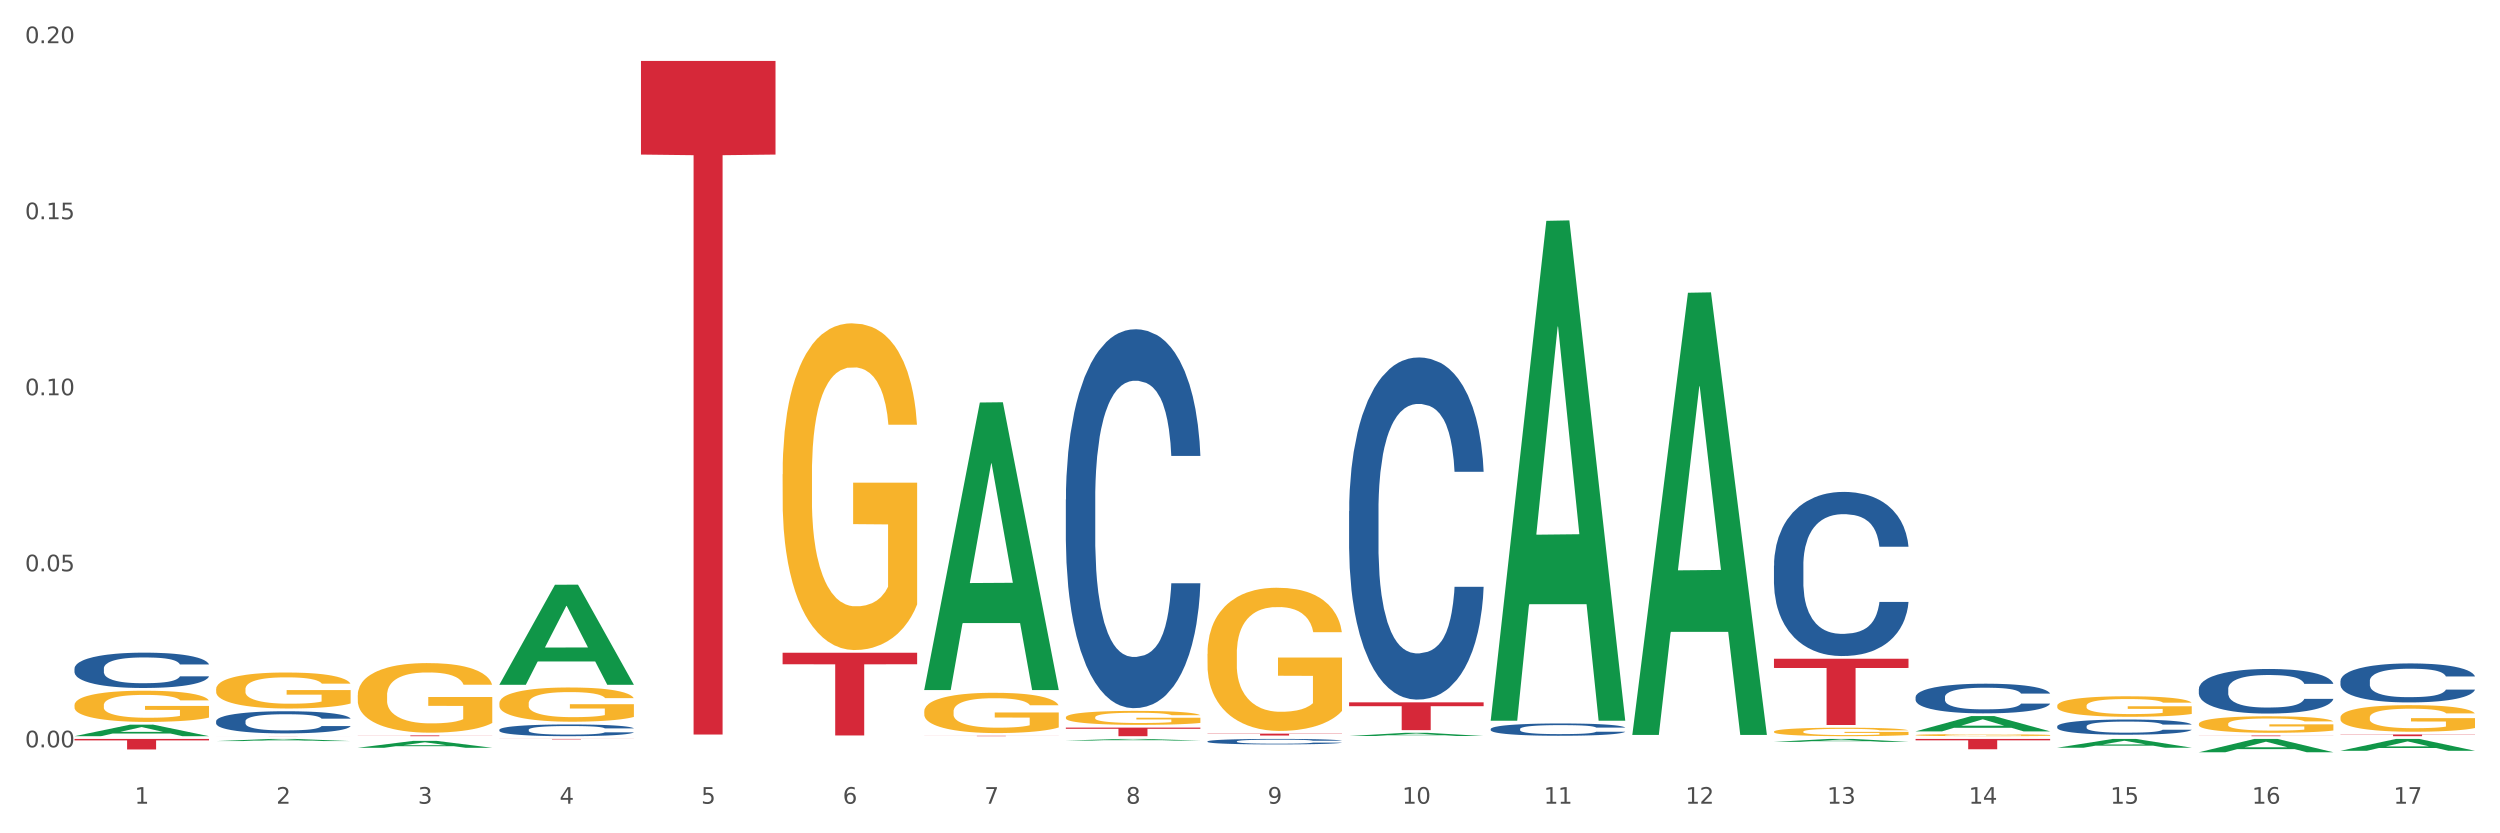 <?xml version="1.0" encoding="utf-8" standalone="no"?>
<!DOCTYPE svg PUBLIC "-//W3C//DTD SVG 1.1//EN"
  "http://www.w3.org/Graphics/SVG/1.1/DTD/svg11.dtd">
<svg xmlns:xlink="http://www.w3.org/1999/xlink" width="1080pt" height="360pt" viewBox="0 0 1080 360" xmlns="http://www.w3.org/2000/svg" version="1.1">
 <rect x="0" y="0" width="1080" height="360" fill="#333333" stroke="none"/>
 <defs>
  <style type="text/css">*{stroke-linejoin: round; stroke-linecap: butt}</style>
 </defs>
 <g id="figure_1">
  <g id="patch_1">
   <path d="M 0 360 
L 1080 360 
L 1080 0 
L 0 0 
z
" style="fill: #ffffff; stroke: #ffffff; stroke-linejoin: miter"/>
  </g>
  <g id="axes_1">
   <g id="matplotlib.axis_1">
    <g id="xtick_1">
     <g id="text_1">
      <!-- 1 -->
      <g style="fill: #4d4d4d" transform="translate(58.182 347.204) scale(0.096 -0.096)">
       <defs>
        <path id="DejaVuSans-31" d="M 794 531 
L 1825 531 
L 1825 4091 
L 703 3866 
L 703 4441 
L 1819 4666 
L 2450 4666 
L 2450 531 
L 3481 531 
L 3481 0 
L 794 0 
L 794 531 
z
" transform="scale(0.016)"/>
       </defs>
       <use xlink:href="#DejaVuSans-31"/>
      </g>
     </g>
    </g>
    <g id="xtick_2">
     <g id="text_2">
      <!-- 2 -->
      <g style="fill: #4d4d4d" transform="translate(119.364 347.204) scale(0.096 -0.096)">
       <defs>
        <path id="DejaVuSans-32" d="M 1228 531 
L 3431 531 
L 3431 0 
L 469 0 
L 469 531 
Q 828 903 1448 1529 
Q 2069 2156 2228 2338 
Q 2531 2678 2651 2914 
Q 2772 3150 2772 3378 
Q 2772 3750 2511 3984 
Q 2250 4219 1831 4219 
Q 1534 4219 1204 4116 
Q 875 4013 500 3803 
L 500 4441 
Q 881 4594 1212 4672 
Q 1544 4750 1819 4750 
Q 2544 4750 2975 4387 
Q 3406 4025 3406 3419 
Q 3406 3131 3298 2873 
Q 3191 2616 2906 2266 
Q 2828 2175 2409 1742 
Q 1991 1309 1228 531 
z
" transform="scale(0.016)"/>
       </defs>
       <use xlink:href="#DejaVuSans-32"/>
      </g>
     </g>
    </g>
    <g id="xtick_3">
     <g id="text_3">
      <!-- 3 -->
      <g style="fill: #4d4d4d" transform="translate(180.545 347.204) scale(0.096 -0.096)">
       <defs>
        <path id="DejaVuSans-33" d="M 2597 2516 
Q 3050 2419 3304 2112 
Q 3559 1806 3559 1356 
Q 3559 666 3084 287 
Q 2609 -91 1734 -91 
Q 1441 -91 1130 -33 
Q 819 25 488 141 
L 488 750 
Q 750 597 1062 519 
Q 1375 441 1716 441 
Q 2309 441 2620 675 
Q 2931 909 2931 1356 
Q 2931 1769 2642 2001 
Q 2353 2234 1838 2234 
L 1294 2234 
L 1294 2753 
L 1863 2753 
Q 2328 2753 2575 2939 
Q 2822 3125 2822 3475 
Q 2822 3834 2567 4026 
Q 2313 4219 1838 4219 
Q 1578 4219 1281 4162 
Q 984 4106 628 3988 
L 628 4550 
Q 988 4650 1302 4700 
Q 1616 4750 1894 4750 
Q 2613 4750 3031 4423 
Q 3450 4097 3450 3541 
Q 3450 3153 3228 2886 
Q 3006 2619 2597 2516 
z
" transform="scale(0.016)"/>
       </defs>
       <use xlink:href="#DejaVuSans-33"/>
      </g>
     </g>
    </g>
    <g id="xtick_4">
     <g id="text_4">
      <!-- 4 -->
      <g style="fill: #4d4d4d" transform="translate(241.726 347.204) scale(0.096 -0.096)">
       <defs>
        <path id="DejaVuSans-34" d="M 2419 4116 
L 825 1625 
L 2419 1625 
L 2419 4116 
z
M 2253 4666 
L 3047 4666 
L 3047 1625 
L 3713 1625 
L 3713 1100 
L 3047 1100 
L 3047 0 
L 2419 0 
L 2419 1100 
L 313 1100 
L 313 1709 
L 2253 4666 
z
" transform="scale(0.016)"/>
       </defs>
       <use xlink:href="#DejaVuSans-34"/>
      </g>
     </g>
    </g>
    <g id="xtick_5">
     <g id="text_5">
      <!-- 5 -->
      <g style="fill: #4d4d4d" transform="translate(302.908 347.204) scale(0.096 -0.096)">
       <defs>
        <path id="DejaVuSans-35" d="M 691 4666 
L 3169 4666 
L 3169 4134 
L 1269 4134 
L 1269 2991 
Q 1406 3038 1543 3061 
Q 1681 3084 1819 3084 
Q 2600 3084 3056 2656 
Q 3513 2228 3513 1497 
Q 3513 744 3044 326 
Q 2575 -91 1722 -91 
Q 1428 -91 1123 -41 
Q 819 9 494 109 
L 494 744 
Q 775 591 1075 516 
Q 1375 441 1709 441 
Q 2250 441 2565 725 
Q 2881 1009 2881 1497 
Q 2881 1984 2565 2268 
Q 2250 2553 1709 2553 
Q 1456 2553 1204 2497 
Q 953 2441 691 2322 
L 691 4666 
z
" transform="scale(0.016)"/>
       </defs>
       <use xlink:href="#DejaVuSans-35"/>
      </g>
     </g>
    </g>
    <g id="xtick_6">
     <g id="text_6">
      <!-- 6 -->
      <g style="fill: #4d4d4d" transform="translate(364.089 347.204) scale(0.096 -0.096)">
       <defs>
        <path id="DejaVuSans-36" d="M 2113 2584 
Q 1688 2584 1439 2293 
Q 1191 2003 1191 1497 
Q 1191 994 1439 701 
Q 1688 409 2113 409 
Q 2538 409 2786 701 
Q 3034 994 3034 1497 
Q 3034 2003 2786 2293 
Q 2538 2584 2113 2584 
z
M 3366 4563 
L 3366 3988 
Q 3128 4100 2886 4159 
Q 2644 4219 2406 4219 
Q 1781 4219 1451 3797 
Q 1122 3375 1075 2522 
Q 1259 2794 1537 2939 
Q 1816 3084 2150 3084 
Q 2853 3084 3261 2657 
Q 3669 2231 3669 1497 
Q 3669 778 3244 343 
Q 2819 -91 2113 -91 
Q 1303 -91 875 529 
Q 447 1150 447 2328 
Q 447 3434 972 4092 
Q 1497 4750 2381 4750 
Q 2619 4750 2861 4703 
Q 3103 4656 3366 4563 
z
" transform="scale(0.016)"/>
       </defs>
       <use xlink:href="#DejaVuSans-36"/>
      </g>
     </g>
    </g>
    <g id="xtick_7">
     <g id="text_7">
      <!-- 7 -->
      <g style="fill: #4d4d4d" transform="translate(425.271 347.204) scale(0.096 -0.096)">
       <defs>
        <path id="DejaVuSans-37" d="M 525 4666 
L 3525 4666 
L 3525 4397 
L 1831 0 
L 1172 0 
L 2766 4134 
L 525 4134 
L 525 4666 
z
" transform="scale(0.016)"/>
       </defs>
       <use xlink:href="#DejaVuSans-37"/>
      </g>
     </g>
    </g>
    <g id="xtick_8">
     <g id="text_8">
      <!-- 8 -->
      <g style="fill: #4d4d4d" transform="translate(486.452 347.204) scale(0.096 -0.096)">
       <defs>
        <path id="DejaVuSans-38" d="M 2034 2216 
Q 1584 2216 1326 1975 
Q 1069 1734 1069 1313 
Q 1069 891 1326 650 
Q 1584 409 2034 409 
Q 2484 409 2743 651 
Q 3003 894 3003 1313 
Q 3003 1734 2745 1975 
Q 2488 2216 2034 2216 
z
M 1403 2484 
Q 997 2584 770 2862 
Q 544 3141 544 3541 
Q 544 4100 942 4425 
Q 1341 4750 2034 4750 
Q 2731 4750 3128 4425 
Q 3525 4100 3525 3541 
Q 3525 3141 3298 2862 
Q 3072 2584 2669 2484 
Q 3125 2378 3379 2068 
Q 3634 1759 3634 1313 
Q 3634 634 3220 271 
Q 2806 -91 2034 -91 
Q 1263 -91 848 271 
Q 434 634 434 1313 
Q 434 1759 690 2068 
Q 947 2378 1403 2484 
z
M 1172 3481 
Q 1172 3119 1398 2916 
Q 1625 2713 2034 2713 
Q 2441 2713 2670 2916 
Q 2900 3119 2900 3481 
Q 2900 3844 2670 4047 
Q 2441 4250 2034 4250 
Q 1625 4250 1398 4047 
Q 1172 3844 1172 3481 
z
" transform="scale(0.016)"/>
       </defs>
       <use xlink:href="#DejaVuSans-38"/>
      </g>
     </g>
    </g>
    <g id="xtick_9">
     <g id="text_9">
      <!-- 9 -->
      <g style="fill: #4d4d4d" transform="translate(547.634 347.204) scale(0.096 -0.096)">
       <defs>
        <path id="DejaVuSans-39" d="M 703 97 
L 703 672 
Q 941 559 1184 500 
Q 1428 441 1663 441 
Q 2288 441 2617 861 
Q 2947 1281 2994 2138 
Q 2813 1869 2534 1725 
Q 2256 1581 1919 1581 
Q 1219 1581 811 2004 
Q 403 2428 403 3163 
Q 403 3881 828 4315 
Q 1253 4750 1959 4750 
Q 2769 4750 3195 4129 
Q 3622 3509 3622 2328 
Q 3622 1225 3098 567 
Q 2575 -91 1691 -91 
Q 1453 -91 1209 -44 
Q 966 3 703 97 
z
M 1959 2075 
Q 2384 2075 2632 2365 
Q 2881 2656 2881 3163 
Q 2881 3666 2632 3958 
Q 2384 4250 1959 4250 
Q 1534 4250 1286 3958 
Q 1038 3666 1038 3163 
Q 1038 2656 1286 2365 
Q 1534 2075 1959 2075 
z
" transform="scale(0.016)"/>
       </defs>
       <use xlink:href="#DejaVuSans-39"/>
      </g>
     </g>
    </g>
    <g id="xtick_10">
     <g id="text_10">
      <!-- 10 -->
      <g style="fill: #4d4d4d" transform="translate(605.761 347.204) scale(0.096 -0.096)">
       <defs>
        <path id="DejaVuSans-30" d="M 2034 4250 
Q 1547 4250 1301 3770 
Q 1056 3291 1056 2328 
Q 1056 1369 1301 889 
Q 1547 409 2034 409 
Q 2525 409 2770 889 
Q 3016 1369 3016 2328 
Q 3016 3291 2770 3770 
Q 2525 4250 2034 4250 
z
M 2034 4750 
Q 2819 4750 3233 4129 
Q 3647 3509 3647 2328 
Q 3647 1150 3233 529 
Q 2819 -91 2034 -91 
Q 1250 -91 836 529 
Q 422 1150 422 2328 
Q 422 3509 836 4129 
Q 1250 4750 2034 4750 
z
" transform="scale(0.016)"/>
       </defs>
       <use xlink:href="#DejaVuSans-31"/>
       <use xlink:href="#DejaVuSans-30" transform="translate(63.623 0)"/>
      </g>
     </g>
    </g>
    <g id="xtick_11">
     <g id="text_11">
      <!-- 11 -->
      <g style="fill: #4d4d4d" transform="translate(666.942 347.204) scale(0.096 -0.096)">
       <use xlink:href="#DejaVuSans-31"/>
       <use xlink:href="#DejaVuSans-31" transform="translate(63.623 0)"/>
      </g>
     </g>
    </g>
    <g id="xtick_12">
     <g id="text_12">
      <!-- 12 -->
      <g style="fill: #4d4d4d" transform="translate(728.124 347.204) scale(0.096 -0.096)">
       <use xlink:href="#DejaVuSans-31"/>
       <use xlink:href="#DejaVuSans-32" transform="translate(63.623 0)"/>
      </g>
     </g>
    </g>
    <g id="xtick_13">
     <g id="text_13">
      <!-- 13 -->
      <g style="fill: #4d4d4d" transform="translate(789.305 347.204) scale(0.096 -0.096)">
       <use xlink:href="#DejaVuSans-31"/>
       <use xlink:href="#DejaVuSans-33" transform="translate(63.623 0)"/>
      </g>
     </g>
    </g>
    <g id="xtick_14">
     <g id="text_14">
      <!-- 14 -->
      <g style="fill: #4d4d4d" transform="translate(850.487 347.204) scale(0.096 -0.096)">
       <use xlink:href="#DejaVuSans-31"/>
       <use xlink:href="#DejaVuSans-34" transform="translate(63.623 0)"/>
      </g>
     </g>
    </g>
    <g id="xtick_15">
     <g id="text_15">
      <!-- 15 -->
      <g style="fill: #4d4d4d" transform="translate(911.668 347.204) scale(0.096 -0.096)">
       <use xlink:href="#DejaVuSans-31"/>
       <use xlink:href="#DejaVuSans-35" transform="translate(63.623 0)"/>
      </g>
     </g>
    </g>
    <g id="xtick_16">
     <g id="text_16">
      <!-- 16 -->
      <g style="fill: #4d4d4d" transform="translate(972.849 347.204) scale(0.096 -0.096)">
       <use xlink:href="#DejaVuSans-31"/>
       <use xlink:href="#DejaVuSans-36" transform="translate(63.623 0)"/>
      </g>
     </g>
    </g>
    <g id="xtick_17">
     <g id="text_17">
      <!-- 17 -->
      <g style="fill: #4d4d4d" transform="translate(1034.031 347.204) scale(0.096 -0.096)">
       <use xlink:href="#DejaVuSans-31"/>
       <use xlink:href="#DejaVuSans-37" transform="translate(63.623 0)"/>
      </g>
     </g>
    </g>
    <g id="xtick_18"/>
    <g id="xtick_19"/>
    <g id="xtick_20"/>
    <g id="xtick_21"/>
    <g id="xtick_22"/>
    <g id="xtick_23"/>
    <g id="xtick_24"/>
    <g id="xtick_25"/>
    <g id="xtick_26"/>
    <g id="xtick_27"/>
    <g id="xtick_28"/>
    <g id="xtick_29"/>
    <g id="xtick_30"/>
    <g id="xtick_31"/>
    <g id="xtick_32"/>
    <g id="xtick_33"/>
   </g>
   <g id="matplotlib.axis_2">
    <g id="ytick_1">
     <g id="text_18">
      <!-- 0.00 -->
      <g style="fill: #4d4d4d" transform="translate(10.8 322.855) scale(0.096 -0.096)">
       <defs>
        <path id="DejaVuSans-2e" d="M 684 794 
L 1344 794 
L 1344 0 
L 684 0 
L 684 794 
z
" transform="scale(0.016)"/>
       </defs>
       <use xlink:href="#DejaVuSans-30"/>
       <use xlink:href="#DejaVuSans-2e" transform="translate(63.623 0)"/>
       <use xlink:href="#DejaVuSans-30" transform="translate(95.41 0)"/>
       <use xlink:href="#DejaVuSans-30" transform="translate(159.033 0)"/>
      </g>
     </g>
    </g>
    <g id="ytick_2">
     <g id="text_19">
      <!-- 0.05 -->
      <g style="fill: #4d4d4d" transform="translate(10.8 246.805) scale(0.096 -0.096)">
       <use xlink:href="#DejaVuSans-30"/>
       <use xlink:href="#DejaVuSans-2e" transform="translate(63.623 0)"/>
       <use xlink:href="#DejaVuSans-30" transform="translate(95.41 0)"/>
       <use xlink:href="#DejaVuSans-35" transform="translate(159.033 0)"/>
      </g>
     </g>
    </g>
    <g id="ytick_3">
     <g id="text_20">
      <!-- 0.10 -->
      <g style="fill: #4d4d4d" transform="translate(10.8 170.756) scale(0.096 -0.096)">
       <use xlink:href="#DejaVuSans-30"/>
       <use xlink:href="#DejaVuSans-2e" transform="translate(63.623 0)"/>
       <use xlink:href="#DejaVuSans-31" transform="translate(95.41 0)"/>
       <use xlink:href="#DejaVuSans-30" transform="translate(159.033 0)"/>
      </g>
     </g>
    </g>
    <g id="ytick_4">
     <g id="text_21">
      <!-- 0.15 -->
      <g style="fill: #4d4d4d" transform="translate(10.8 94.707) scale(0.096 -0.096)">
       <use xlink:href="#DejaVuSans-30"/>
       <use xlink:href="#DejaVuSans-2e" transform="translate(63.623 0)"/>
       <use xlink:href="#DejaVuSans-31" transform="translate(95.41 0)"/>
       <use xlink:href="#DejaVuSans-35" transform="translate(159.033 0)"/>
      </g>
     </g>
    </g>
    <g id="ytick_5">
     <g id="text_22">
      <!-- 0.20 -->
      <g style="fill: #4d4d4d" transform="translate(10.8 18.658) scale(0.096 -0.096)">
       <use xlink:href="#DejaVuSans-30"/>
       <use xlink:href="#DejaVuSans-2e" transform="translate(63.623 0)"/>
       <use xlink:href="#DejaVuSans-32" transform="translate(95.41 0)"/>
       <use xlink:href="#DejaVuSans-30" transform="translate(159.033 0)"/>
      </g>
     </g>
    </g>
    <g id="ytick_6"/>
    <g id="ytick_7"/>
    <g id="ytick_8"/>
    <g id="ytick_9"/>
   </g>
   <g id="PolyCollection_1">
    <path d="M 32.175 318.027 
L 32.235 318.022 
L 56.203 313.046 
L 66.15 313.041 
L 90.297 318.036 
L 78.793 318.036 
L 73.58 316.873 
L 48.833 316.873 
L 48.653 316.892 
L 43.62 318.036 
L 32.175 318.036 
L 32.175 318.027 
L 51.949 316.179 
L 70.464 316.174 
L 61.296 314.106 
L 61.176 314.097 
L 61.056 314.111 
L 51.889 316.174 
L 51.949 316.179 
L 32.175 318.027 
z
" clip-path="url(#p3b71083bbb)" style="fill: #109648"/>
    <path d="M 766.352 320.479 
L 766.412 320.478 
L 790.38 319.209 
L 800.327 319.207 
L 824.474 320.481 
L 812.97 320.481 
L 807.757 320.185 
L 783.01 320.185 
L 782.83 320.19 
L 777.797 320.481 
L 766.352 320.481 
L 766.352 320.479 
L 786.126 320.008 
L 804.641 320.007 
L 795.473 319.479 
L 795.353 319.477 
L 795.233 319.48 
L 786.066 320.007 
L 786.126 320.008 
L 766.352 320.479 
z
" clip-path="url(#p3b71083bbb)" style="fill: #109648"/>
    <path d="M 1011.078 317.287 
L 1069.2 317.287 
L 1069.2 317.391 
L 1046.337 317.392 
L 1046.337 318.036 
L 1033.803 318.036 
L 1033.803 317.392 
L 1011.078 317.391 
L 1011.078 317.287 
L 1011.078 317.287 
z
" clip-path="url(#p3b71083bbb)" style="fill: #d62839"/>
    <path d="M 949.896 317.742 
L 1008.019 317.742 
L 1008.019 317.783 
L 985.155 317.783 
L 985.155 318.036 
L 972.622 318.036 
L 972.622 317.783 
L 949.896 317.783 
L 949.896 317.742 
L 949.896 317.742 
z
" clip-path="url(#p3b71083bbb)" style="fill: #d62839"/>
    <path d="M 888.715 313.783 
L 888.784 313.777 
L 888.784 313.609 
L 888.99 313.381 
L 889.745 312.961 
L 890.707 312.643 
L 892.356 312.271 
L 893.249 312.115 
L 894.417 311.941 
L 896.822 311.659 
L 899.57 311.419 
L 901.493 311.287 
L 902.936 311.203 
L 906.165 311.053 
L 908.02 310.987 
L 909.944 310.933 
L 911.593 310.897 
L 914.341 310.855 
L 916.539 310.837 
L 919.081 310.831 
L 921.211 310.837 
L 924.028 310.861 
L 928.15 310.933 
L 929.73 310.975 
L 931.86 311.047 
L 934.058 311.143 
L 935.845 311.239 
L 937.906 311.377 
L 940.036 311.557 
L 942.097 311.785 
L 943.539 311.995 
L 944.707 312.217 
L 945.738 312.487 
L 946.494 312.781 
L 946.837 313.027 
L 934.265 313.027 
L 933.921 312.805 
L 933.234 312.565 
L 932.547 312.403 
L 931.791 312.271 
L 930.623 312.121 
L 929.593 312.025 
L 927.875 311.911 
L 926.295 311.839 
L 924.99 311.797 
L 923.41 311.761 
L 920.043 311.725 
L 917.639 311.725 
L 916.127 311.737 
L 914.272 311.767 
L 912.692 311.809 
L 910.837 311.881 
L 909.394 311.959 
L 907.952 312.061 
L 907.127 312.133 
L 905.89 312.265 
L 905.066 312.373 
L 903.967 312.559 
L 903.348 312.691 
L 902.249 313.033 
L 901.768 313.285 
L 901.562 313.459 
L 901.425 313.651 
L 901.425 314.587 
L 901.837 315.007 
L 902.181 315.187 
L 902.73 315.391 
L 903.761 315.655 
L 905.272 315.913 
L 906.852 316.099 
L 908.158 316.214 
L 909.394 316.298 
L 910.631 316.364 
L 912.142 316.424 
L 913.379 316.46 
L 915.234 316.496 
L 917.432 316.514 
L 919.15 316.514 
L 922.654 316.484 
L 924.234 316.454 
L 925.745 316.412 
L 927.394 316.346 
L 928.7 316.274 
L 929.455 316.22 
L 930.692 316.105 
L 931.654 315.985 
L 932.478 315.847 
L 933.028 315.727 
L 933.646 315.547 
L 934.127 315.343 
L 934.265 315.235 
L 946.837 315.235 
L 946.562 315.451 
L 946.081 315.661 
L 945.12 315.943 
L 944.364 316.105 
L 943.196 316.304 
L 941.959 316.472 
L 940.242 316.658 
L 938.662 316.796 
L 937.013 316.916 
L 935.226 317.024 
L 931.997 317.174 
L 930.829 317.216 
L 928.356 317.288 
L 926.433 317.33 
L 923.616 317.372 
L 920.73 317.396 
L 917.707 317.402 
L 915.028 317.39 
L 912.074 317.354 
L 910.219 317.318 
L 908.158 317.264 
L 905.753 317.18 
L 903.486 317.078 
L 901.356 316.958 
L 899.364 316.82 
L 897.509 316.664 
L 895.104 316.406 
L 893.318 316.153 
L 892.013 315.919 
L 891.119 315.721 
L 890.226 315.469 
L 889.745 315.295 
L 888.99 314.875 
L 888.715 314.485 
L 888.715 313.783 
z
" clip-path="url(#p3b71083bbb)" style="fill: #255c99"/>
    <path d="M 93.356 317.995 
L 151.479 317.995 
L 151.479 318 
L 128.615 318 
L 128.615 318.036 
L 116.082 318.036 
L 116.082 318 
L 93.356 318 
L 93.356 317.995 
L 93.356 317.995 
z
" clip-path="url(#p3b71083bbb)" style="fill: #d62839"/>
    <path d="M 154.538 317.694 
L 212.66 317.694 
L 212.66 317.741 
L 189.797 317.741 
L 189.797 318.036 
L 177.263 318.036 
L 177.263 317.741 
L 154.538 317.741 
L 154.538 317.694 
L 154.538 317.694 
z
" clip-path="url(#p3b71083bbb)" style="fill: #d62839"/>
    <path d="M 32.175 319.207 
L 90.297 319.207 
L 90.297 319.84 
L 67.434 319.845 
L 67.434 323.761 
L 54.901 323.761 
L 54.901 319.845 
L 32.175 319.84 
L 32.175 319.212 
L 32.175 319.207 
z
" clip-path="url(#p3b71083bbb)" style="fill: #d62839"/>
    <path d="M 1011.078 294.169 
L 1011.146 294.154 
L 1011.146 293.722 
L 1011.352 293.137 
L 1012.108 292.06 
L 1013.07 291.244 
L 1014.719 290.289 
L 1015.612 289.889 
L 1016.78 289.443 
L 1019.185 288.719 
L 1021.933 288.103 
L 1023.856 287.765 
L 1025.299 287.549 
L 1028.528 287.164 
L 1030.383 286.995 
L 1032.307 286.856 
L 1033.956 286.764 
L 1036.704 286.656 
L 1038.902 286.61 
L 1041.444 286.595 
L 1043.574 286.61 
L 1046.391 286.672 
L 1050.513 286.856 
L 1052.093 286.964 
L 1054.223 287.149 
L 1056.421 287.395 
L 1058.208 287.641 
L 1060.269 287.996 
L 1062.398 288.457 
L 1064.46 289.042 
L 1065.902 289.581 
L 1067.07 290.151 
L 1068.101 290.844 
L 1068.856 291.598 
L 1069.2 292.229 
L 1056.627 292.229 
L 1056.284 291.66 
L 1055.597 291.044 
L 1054.91 290.628 
L 1054.154 290.289 
L 1052.986 289.905 
L 1051.956 289.658 
L 1050.238 289.366 
L 1048.658 289.181 
L 1047.353 289.073 
L 1045.772 288.981 
L 1042.406 288.888 
L 1040.001 288.888 
L 1038.49 288.919 
L 1036.635 288.996 
L 1035.055 289.104 
L 1033.2 289.289 
L 1031.757 289.489 
L 1030.314 289.751 
L 1029.49 289.935 
L 1028.253 290.274 
L 1027.429 290.551 
L 1026.33 291.028 
L 1025.711 291.367 
L 1024.612 292.245 
L 1024.131 292.891 
L 1023.925 293.338 
L 1023.788 293.83 
L 1023.788 296.232 
L 1024.2 297.31 
L 1024.543 297.771 
L 1025.093 298.295 
L 1026.124 298.972 
L 1027.635 299.634 
L 1029.215 300.111 
L 1030.52 300.404 
L 1031.757 300.619 
L 1032.994 300.789 
L 1034.505 300.943 
L 1035.742 301.035 
L 1037.597 301.127 
L 1039.795 301.174 
L 1041.513 301.174 
L 1045.017 301.097 
L 1046.597 301.02 
L 1048.108 300.912 
L 1049.757 300.743 
L 1051.063 300.558 
L 1051.818 300.419 
L 1053.055 300.127 
L 1054.017 299.819 
L 1054.841 299.465 
L 1055.391 299.157 
L 1056.009 298.695 
L 1056.49 298.172 
L 1056.627 297.895 
L 1069.2 297.895 
L 1068.925 298.449 
L 1068.444 298.988 
L 1067.482 299.711 
L 1066.727 300.127 
L 1065.559 300.635 
L 1064.322 301.066 
L 1062.605 301.543 
L 1061.024 301.897 
L 1059.376 302.205 
L 1057.589 302.482 
L 1054.36 302.867 
L 1053.192 302.975 
L 1050.719 303.16 
L 1048.795 303.267 
L 1045.979 303.375 
L 1043.093 303.437 
L 1040.07 303.452 
L 1037.391 303.421 
L 1034.437 303.329 
L 1032.582 303.237 
L 1030.52 303.098 
L 1028.116 302.883 
L 1025.849 302.621 
L 1023.719 302.313 
L 1021.727 301.959 
L 1019.872 301.559 
L 1017.467 300.897 
L 1015.681 300.25 
L 1014.375 299.65 
L 1013.482 299.142 
L 1012.589 298.495 
L 1012.108 298.048 
L 1011.352 296.971 
L 1011.078 295.97 
L 1011.078 294.169 
z
" clip-path="url(#p3b71083bbb)" style="fill: #255c99"/>
    <path d="M 949.896 312.731 
L 949.965 312.725 
L 949.965 312.49 
L 950.102 312.288 
L 950.788 311.799 
L 951.818 311.395 
L 952.572 311.18 
L 953.327 311.004 
L 954.219 310.828 
L 955.317 310.645 
L 957.307 310.378 
L 958.543 310.241 
L 960.052 310.098 
L 962.797 309.889 
L 964.787 309.772 
L 966.846 309.674 
L 970.208 309.557 
L 972.404 309.505 
L 974.737 309.466 
L 977.551 309.439 
L 979.678 309.433 
L 984.344 309.453 
L 988.324 309.511 
L 990.246 309.557 
L 992.716 309.635 
L 994.02 309.687 
L 996.147 309.791 
L 998.343 309.928 
L 999.853 310.046 
L 1002.117 310.267 
L 1003.833 310.489 
L 1005.411 310.763 
L 1006.234 310.952 
L 1006.852 311.128 
L 1007.401 311.33 
L 1007.95 311.649 
L 995.598 311.649 
L 995.118 311.421 
L 994.363 311.206 
L 993.265 310.997 
L 992.304 310.867 
L 990.657 310.704 
L 989.148 310.6 
L 987.569 310.521 
L 985.648 310.456 
L 984.138 310.424 
L 982.011 310.398 
L 977.825 310.404 
L 975.012 310.456 
L 973.09 310.521 
L 971.855 310.58 
L 970.757 310.645 
L 969.522 310.737 
L 968.081 310.873 
L 967.052 310.997 
L 966.022 311.154 
L 965.199 311.31 
L 964.444 311.493 
L 963.826 311.688 
L 963.346 311.89 
L 962.934 312.138 
L 962.591 312.549 
L 962.591 313.442 
L 962.728 313.644 
L 963.072 313.911 
L 963.483 314.113 
L 964.169 314.354 
L 964.787 314.517 
L 965.954 314.752 
L 967.257 314.947 
L 968.287 315.071 
L 969.316 315.175 
L 971.1 315.319 
L 973.09 315.436 
L 974.806 315.508 
L 977.139 315.573 
L 978.717 315.599 
L 980.09 315.612 
L 983.452 315.612 
L 985.854 315.593 
L 988.53 315.547 
L 990.589 315.488 
L 992.304 315.417 
L 994.226 315.299 
L 995.461 315.188 
L 995.461 313.826 
L 980.364 313.82 
L 980.364 312.914 
L 1008.019 312.914 
L 1008.019 315.573 
L 1006.852 315.71 
L 1005.548 315.834 
L 1004.176 315.945 
L 1002.117 316.081 
L 999.647 316.212 
L 997.451 316.303 
L 995.118 316.381 
L 992.373 316.453 
L 988.805 316.518 
L 986.609 316.544 
L 983.864 316.564 
L 980.639 316.57 
L 977.825 316.557 
L 975.08 316.525 
L 972.198 316.466 
L 969.385 316.381 
L 967.257 316.297 
L 965.13 316.192 
L 962.866 316.055 
L 961.082 315.925 
L 959.709 315.808 
L 958.199 315.658 
L 956.553 315.462 
L 955.317 315.286 
L 954.219 315.104 
L 953.053 314.869 
L 952.229 314.667 
L 951.406 314.413 
L 950.926 314.224 
L 950.377 313.93 
L 949.965 313.52 
L 949.896 312.731 
z
" clip-path="url(#p3b71083bbb)" style="fill: #f7b32b"/>
    <path d="M 1011.078 309.934 
L 1011.146 309.923 
L 1011.146 309.546 
L 1011.284 309.22 
L 1011.97 308.433 
L 1012.999 307.783 
L 1013.754 307.436 
L 1014.509 307.153 
L 1015.401 306.869 
L 1016.499 306.576 
L 1018.489 306.145 
L 1019.724 305.925 
L 1021.234 305.694 
L 1023.978 305.358 
L 1025.969 305.169 
L 1028.027 305.012 
L 1031.39 304.823 
L 1033.585 304.739 
L 1035.919 304.676 
L 1038.732 304.634 
L 1040.859 304.624 
L 1045.526 304.655 
L 1049.506 304.75 
L 1051.427 304.823 
L 1053.897 304.949 
L 1055.201 305.033 
L 1057.328 305.201 
L 1059.524 305.421 
L 1061.034 305.61 
L 1063.299 305.967 
L 1065.014 306.324 
L 1066.592 306.765 
L 1067.416 307.069 
L 1068.033 307.352 
L 1068.582 307.678 
L 1069.131 308.192 
L 1056.78 308.192 
L 1056.299 307.824 
L 1055.544 307.478 
L 1054.446 307.142 
L 1053.486 306.932 
L 1051.839 306.67 
L 1050.329 306.502 
L 1048.751 306.376 
L 1046.829 306.271 
L 1045.32 306.219 
L 1043.192 306.177 
L 1039.007 306.187 
L 1036.193 306.271 
L 1034.272 306.376 
L 1033.037 306.471 
L 1031.939 306.576 
L 1030.703 306.723 
L 1029.262 306.943 
L 1028.233 307.142 
L 1027.204 307.394 
L 1026.38 307.646 
L 1025.625 307.94 
L 1025.008 308.255 
L 1024.527 308.58 
L 1024.116 308.979 
L 1023.773 309.64 
L 1023.773 311.078 
L 1023.91 311.403 
L 1024.253 311.833 
L 1024.665 312.159 
L 1025.351 312.547 
L 1025.969 312.809 
L 1027.135 313.187 
L 1028.439 313.502 
L 1029.468 313.702 
L 1030.498 313.869 
L 1032.282 314.1 
L 1034.272 314.289 
L 1035.987 314.405 
L 1038.32 314.51 
L 1039.899 314.552 
L 1041.271 314.573 
L 1044.634 314.573 
L 1047.035 314.541 
L 1049.712 314.468 
L 1051.77 314.373 
L 1053.486 314.258 
L 1055.407 314.069 
L 1056.642 313.89 
L 1056.642 311.697 
L 1041.546 311.687 
L 1041.546 310.228 
L 1069.2 310.228 
L 1069.2 314.51 
L 1068.033 314.73 
L 1066.73 314.929 
L 1065.357 315.108 
L 1063.299 315.328 
L 1060.828 315.538 
L 1058.632 315.685 
L 1056.299 315.811 
L 1053.554 315.926 
L 1049.986 316.031 
L 1047.79 316.073 
L 1045.045 316.105 
L 1041.82 316.115 
L 1039.007 316.094 
L 1036.262 316.042 
L 1033.38 315.947 
L 1030.566 315.811 
L 1028.439 315.675 
L 1026.312 315.507 
L 1024.047 315.286 
L 1022.263 315.076 
L 1020.891 314.887 
L 1019.381 314.646 
L 1017.734 314.331 
L 1016.499 314.048 
L 1015.401 313.754 
L 1014.234 313.376 
L 1013.411 313.051 
L 1012.587 312.642 
L 1012.107 312.337 
L 1011.558 311.865 
L 1011.146 311.204 
L 1011.078 309.934 
z
" clip-path="url(#p3b71083bbb)" style="fill: #f7b32b"/>
    <path d="M 888.715 304.889 
L 888.783 304.881 
L 888.783 304.589 
L 888.921 304.338 
L 889.607 303.731 
L 890.636 303.229 
L 891.391 302.962 
L 892.146 302.743 
L 893.038 302.524 
L 894.136 302.297 
L 896.126 301.965 
L 897.361 301.795 
L 898.871 301.617 
L 901.616 301.358 
L 903.606 301.212 
L 905.664 301.091 
L 909.027 300.945 
L 911.223 300.88 
L 913.556 300.831 
L 916.369 300.799 
L 918.497 300.791 
L 923.163 300.815 
L 927.143 300.888 
L 929.064 300.945 
L 931.535 301.042 
L 932.838 301.107 
L 934.966 301.236 
L 937.162 301.407 
L 938.671 301.552 
L 940.936 301.828 
L 942.651 302.103 
L 944.23 302.443 
L 945.053 302.678 
L 945.671 302.897 
L 946.22 303.148 
L 946.769 303.545 
L 934.417 303.545 
L 933.936 303.261 
L 933.182 302.994 
L 932.084 302.735 
L 931.123 302.573 
L 929.476 302.37 
L 927.966 302.241 
L 926.388 302.144 
L 924.467 302.063 
L 922.957 302.022 
L 920.83 301.99 
L 916.644 301.998 
L 913.83 302.063 
L 911.909 302.144 
L 910.674 302.216 
L 909.576 302.297 
L 908.341 302.411 
L 906.899 302.581 
L 905.87 302.735 
L 904.841 302.929 
L 904.017 303.123 
L 903.263 303.35 
L 902.645 303.593 
L 902.165 303.844 
L 901.753 304.152 
L 901.41 304.662 
L 901.41 305.772 
L 901.547 306.023 
L 901.89 306.355 
L 902.302 306.606 
L 902.988 306.906 
L 903.606 307.108 
L 904.772 307.4 
L 906.076 307.643 
L 907.105 307.797 
L 908.135 307.926 
L 909.919 308.104 
L 911.909 308.25 
L 913.624 308.339 
L 915.958 308.42 
L 917.536 308.453 
L 918.908 308.469 
L 922.271 308.469 
L 924.672 308.445 
L 927.349 308.388 
L 929.407 308.315 
L 931.123 308.226 
L 933.044 308.08 
L 934.279 307.942 
L 934.279 306.25 
L 919.183 306.242 
L 919.183 305.116 
L 946.837 305.116 
L 946.837 308.42 
L 945.671 308.59 
L 944.367 308.744 
L 942.994 308.882 
L 940.936 309.052 
L 938.465 309.214 
L 936.269 309.327 
L 933.936 309.424 
L 931.191 309.514 
L 927.623 309.595 
L 925.427 309.627 
L 922.682 309.651 
L 919.457 309.659 
L 916.644 309.643 
L 913.899 309.603 
L 911.017 309.53 
L 908.203 309.424 
L 906.076 309.319 
L 903.949 309.19 
L 901.684 309.02 
L 899.9 308.858 
L 898.528 308.712 
L 897.018 308.525 
L 895.371 308.283 
L 894.136 308.064 
L 893.038 307.837 
L 891.871 307.546 
L 891.048 307.294 
L 890.224 306.979 
L 889.744 306.744 
L 889.195 306.379 
L 888.783 305.869 
L 888.715 304.889 
z
" clip-path="url(#p3b71083bbb)" style="fill: #f7b32b"/>
    <path d="M 949.896 297.65 
L 949.965 297.633 
L 949.965 297.14 
L 950.171 296.471 
L 950.927 295.239 
L 951.889 294.307 
L 953.537 293.216 
L 954.431 292.758 
L 955.599 292.248 
L 958.003 291.421 
L 960.751 290.717 
L 962.675 290.33 
L 964.118 290.083 
L 967.347 289.643 
L 969.202 289.45 
L 971.125 289.291 
L 972.774 289.186 
L 975.522 289.063 
L 977.721 289.01 
L 980.263 288.992 
L 982.393 289.01 
L 985.209 289.08 
L 989.331 289.291 
L 990.912 289.415 
L 993.041 289.626 
L 995.24 289.907 
L 997.026 290.189 
L 999.087 290.594 
L 1001.217 291.122 
L 1003.278 291.79 
L 1004.721 292.406 
L 1005.889 293.057 
L 1006.919 293.849 
L 1007.675 294.711 
L 1008.019 295.433 
L 995.446 295.433 
L 995.103 294.782 
L 994.415 294.078 
L 993.728 293.603 
L 992.973 293.216 
L 991.805 292.776 
L 990.774 292.494 
L 989.057 292.16 
L 987.477 291.949 
L 986.171 291.825 
L 984.591 291.72 
L 981.225 291.614 
L 978.82 291.614 
L 977.309 291.65 
L 975.454 291.737 
L 973.873 291.861 
L 972.018 292.072 
L 970.576 292.301 
L 969.133 292.6 
L 968.309 292.811 
L 967.072 293.198 
L 966.247 293.515 
L 965.148 294.06 
L 964.53 294.448 
L 963.431 295.451 
L 962.95 296.19 
L 962.744 296.7 
L 962.606 297.263 
L 962.606 300.008 
L 963.018 301.24 
L 963.362 301.768 
L 963.912 302.366 
L 964.942 303.141 
L 966.454 303.897 
L 968.034 304.443 
L 969.339 304.777 
L 970.576 305.024 
L 971.812 305.217 
L 973.324 305.393 
L 974.56 305.499 
L 976.415 305.604 
L 978.614 305.657 
L 980.331 305.657 
L 983.835 305.569 
L 985.415 305.481 
L 986.927 305.358 
L 988.576 305.164 
L 989.881 304.953 
L 990.637 304.795 
L 991.873 304.46 
L 992.835 304.108 
L 993.66 303.704 
L 994.209 303.352 
L 994.828 302.824 
L 995.309 302.226 
L 995.446 301.909 
L 1008.019 301.909 
L 1007.744 302.542 
L 1007.263 303.158 
L 1006.301 303.985 
L 1005.545 304.46 
L 1004.377 305.041 
L 1003.141 305.534 
L 1001.423 306.079 
L 999.843 306.484 
L 998.194 306.836 
L 996.408 307.153 
L 993.179 307.593 
L 992.011 307.716 
L 989.538 307.927 
L 987.614 308.05 
L 984.797 308.173 
L 981.912 308.244 
L 978.889 308.261 
L 976.209 308.226 
L 973.255 308.121 
L 971.4 308.015 
L 969.339 307.857 
L 966.934 307.61 
L 964.667 307.311 
L 962.538 306.959 
L 960.545 306.555 
L 958.69 306.097 
L 956.286 305.34 
L 954.499 304.601 
L 953.194 303.915 
L 952.301 303.334 
L 951.408 302.595 
L 950.927 302.085 
L 950.171 300.853 
L 949.896 299.709 
L 949.896 297.65 
z
" clip-path="url(#p3b71083bbb)" style="fill: #255c99"/>
    <path d="M 215.719 319.207 
L 273.842 319.207 
L 273.842 319.236 
L 250.978 319.236 
L 250.978 319.413 
L 238.445 319.413 
L 238.445 319.236 
L 215.719 319.236 
L 215.719 319.208 
L 215.719 319.207 
z
" clip-path="url(#p3b71083bbb)" style="fill: #d62839"/>
    <path d="M 460.445 319.93 
L 460.505 319.929 
L 484.473 319.208 
L 494.42 319.207 
L 518.567 319.931 
L 507.063 319.931 
L 501.85 319.762 
L 477.103 319.762 
L 476.923 319.765 
L 471.89 319.931 
L 460.445 319.931 
L 460.445 319.93 
L 480.218 319.662 
L 498.734 319.661 
L 489.566 319.362 
L 489.446 319.36 
L 489.326 319.362 
L 480.159 319.661 
L 480.218 319.662 
L 460.445 319.93 
z
" clip-path="url(#p3b71083bbb)" style="fill: #109648"/>
    <path d="M 582.808 317.956 
L 582.868 317.954 
L 606.836 316.581 
L 616.782 316.58 
L 640.93 317.958 
L 629.425 317.958 
L 624.212 317.637 
L 599.465 317.637 
L 599.286 317.643 
L 594.252 317.958 
L 582.808 317.958 
L 582.808 317.956 
L 602.581 317.446 
L 621.097 317.445 
L 611.929 316.874 
L 611.809 316.871 
L 611.689 316.875 
L 602.521 317.445 
L 602.581 317.446 
L 582.808 317.956 
z
" clip-path="url(#p3b71083bbb)" style="fill: #109648"/>
    <path d="M 460.445 215.788 
L 460.514 215.638 
L 460.514 211.452 
L 460.72 205.772 
L 461.475 195.307 
L 462.437 187.384 
L 464.086 178.116 
L 464.979 174.229 
L 466.147 169.894 
L 468.552 162.868 
L 471.3 156.888 
L 473.224 153.599 
L 474.666 151.506 
L 477.895 147.769 
L 479.75 146.124 
L 481.674 144.779 
L 483.323 143.882 
L 486.071 142.836 
L 488.269 142.387 
L 490.811 142.238 
L 492.941 142.387 
L 495.758 142.985 
L 499.88 144.779 
L 501.46 145.825 
L 503.59 147.619 
L 505.789 150.011 
L 507.575 152.403 
L 509.636 155.841 
L 511.766 160.326 
L 513.827 166.007 
L 515.27 171.239 
L 516.437 176.77 
L 517.468 183.497 
L 518.224 190.823 
L 518.567 196.952 
L 505.995 196.952 
L 505.651 191.421 
L 504.964 185.441 
L 504.277 181.405 
L 503.521 178.116 
L 502.353 174.378 
L 501.323 171.987 
L 499.605 169.146 
L 498.025 167.352 
L 496.72 166.306 
L 495.14 165.409 
L 491.773 164.512 
L 489.369 164.512 
L 487.857 164.811 
L 486.002 165.558 
L 484.422 166.605 
L 482.567 168.399 
L 481.124 170.342 
L 479.682 172.884 
L 478.857 174.677 
L 477.621 177.966 
L 476.796 180.657 
L 475.697 185.291 
L 475.079 188.58 
L 473.979 197.101 
L 473.498 203.38 
L 473.292 207.715 
L 473.155 212.499 
L 473.155 235.82 
L 473.567 246.284 
L 473.911 250.769 
L 474.46 255.852 
L 475.491 262.429 
L 477.002 268.857 
L 478.582 273.492 
L 479.888 276.332 
L 481.124 278.425 
L 482.361 280.069 
L 483.872 281.564 
L 485.109 282.461 
L 486.964 283.358 
L 489.163 283.807 
L 490.88 283.807 
L 494.384 283.059 
L 495.964 282.312 
L 497.476 281.265 
L 499.124 279.621 
L 500.43 277.827 
L 501.186 276.482 
L 502.422 273.641 
L 503.384 270.651 
L 504.208 267.213 
L 504.758 264.223 
L 505.376 259.738 
L 505.857 254.656 
L 505.995 251.965 
L 518.567 251.965 
L 518.292 257.347 
L 517.812 262.579 
L 516.85 269.605 
L 516.094 273.641 
L 514.926 278.574 
L 513.689 282.76 
L 511.972 287.395 
L 510.392 290.833 
L 508.743 293.823 
L 506.957 296.514 
L 503.728 300.251 
L 502.56 301.297 
L 500.086 303.091 
L 498.163 304.138 
L 495.346 305.184 
L 492.46 305.782 
L 489.437 305.932 
L 486.758 305.633 
L 483.804 304.736 
L 481.949 303.839 
L 479.888 302.493 
L 477.483 300.4 
L 475.216 297.859 
L 473.086 294.869 
L 471.094 291.431 
L 469.239 287.544 
L 466.834 281.116 
L 465.048 274.837 
L 463.743 269.007 
L 462.849 264.074 
L 461.956 257.795 
L 461.475 253.46 
L 460.72 242.995 
L 460.445 233.278 
L 460.445 215.788 
z
" clip-path="url(#p3b71083bbb)" style="fill: #255c99"/>
    <path d="M 888.715 323.005 
L 888.775 323.002 
L 912.743 319.211 
L 922.689 319.207 
L 946.837 323.013 
L 935.333 323.013 
L 930.12 322.127 
L 905.373 322.127 
L 905.193 322.141 
L 900.16 323.013 
L 888.715 323.013 
L 888.715 323.005 
L 908.488 321.598 
L 927.004 321.594 
L 917.836 320.019 
L 917.716 320.011 
L 917.596 320.022 
L 908.428 321.594 
L 908.488 321.598 
L 888.715 323.005 
z
" clip-path="url(#p3b71083bbb)" style="fill: #109648"/>
    <path d="M 766.352 284.584 
L 824.474 284.584 
L 824.474 288.561 
L 801.611 288.587 
L 801.611 313.199 
L 789.078 313.199 
L 789.078 288.587 
L 766.352 288.561 
L 766.352 284.611 
L 766.352 284.584 
z
" clip-path="url(#p3b71083bbb)" style="fill: #d62839"/>
    <path d="M 827.533 319.207 
L 885.656 319.207 
L 885.656 319.828 
L 862.792 319.832 
L 862.792 323.673 
L 850.259 323.673 
L 850.259 319.832 
L 827.533 319.828 
L 827.533 319.212 
L 827.533 319.207 
z
" clip-path="url(#p3b71083bbb)" style="fill: #d62839"/>
    <path d="M 338.082 281.992 
L 396.204 281.992 
L 396.204 286.957 
L 373.341 286.991 
L 373.341 317.719 
L 360.808 317.719 
L 360.808 286.991 
L 338.082 286.957 
L 338.082 282.026 
L 338.082 281.992 
z
" clip-path="url(#p3b71083bbb)" style="fill: #d62839"/>
    <path d="M 93.356 311.553 
L 93.425 311.544 
L 93.425 311.3 
L 93.631 310.968 
L 94.387 310.356 
L 95.349 309.893 
L 96.998 309.351 
L 97.891 309.123 
L 99.059 308.87 
L 101.463 308.459 
L 104.211 308.11 
L 106.135 307.917 
L 107.578 307.795 
L 110.807 307.577 
L 112.662 307.48 
L 114.585 307.402 
L 116.234 307.349 
L 118.982 307.288 
L 121.181 307.262 
L 123.723 307.253 
L 125.853 307.262 
L 128.67 307.297 
L 132.792 307.402 
L 134.372 307.463 
L 136.502 307.568 
L 138.7 307.708 
L 140.486 307.848 
L 142.547 308.049 
L 144.677 308.311 
L 146.738 308.643 
L 148.181 308.949 
L 149.349 309.272 
L 150.38 309.665 
L 151.135 310.094 
L 151.479 310.452 
L 138.906 310.452 
L 138.563 310.129 
L 137.876 309.779 
L 137.189 309.543 
L 136.433 309.351 
L 135.265 309.132 
L 134.234 308.992 
L 132.517 308.826 
L 130.937 308.721 
L 129.631 308.66 
L 128.051 308.608 
L 124.685 308.555 
L 122.28 308.555 
L 120.769 308.573 
L 118.914 308.617 
L 117.334 308.678 
L 115.479 308.783 
L 114.036 308.896 
L 112.593 309.045 
L 111.769 309.15 
L 110.532 309.342 
L 109.708 309.499 
L 108.608 309.77 
L 107.99 309.962 
L 106.891 310.461 
L 106.41 310.828 
L 106.204 311.081 
L 106.066 311.361 
L 106.066 312.724 
L 106.479 313.336 
L 106.822 313.598 
L 107.372 313.895 
L 108.402 314.28 
L 109.914 314.656 
L 111.494 314.927 
L 112.799 315.093 
L 114.036 315.215 
L 115.273 315.311 
L 116.784 315.399 
L 118.021 315.451 
L 119.876 315.503 
L 122.074 315.53 
L 123.792 315.53 
L 127.295 315.486 
L 128.876 315.442 
L 130.387 315.381 
L 132.036 315.285 
L 133.341 315.18 
L 134.097 315.101 
L 135.334 314.935 
L 136.296 314.761 
L 137.12 314.56 
L 137.67 314.385 
L 138.288 314.123 
L 138.769 313.825 
L 138.906 313.668 
L 151.479 313.668 
L 151.204 313.983 
L 150.723 314.289 
L 149.761 314.699 
L 149.005 314.935 
L 147.838 315.224 
L 146.601 315.468 
L 144.883 315.739 
L 143.303 315.94 
L 141.654 316.115 
L 139.868 316.272 
L 136.639 316.491 
L 135.471 316.552 
L 132.998 316.657 
L 131.074 316.718 
L 128.257 316.779 
L 125.372 316.814 
L 122.349 316.823 
L 119.669 316.806 
L 116.715 316.753 
L 114.86 316.701 
L 112.799 316.622 
L 110.395 316.5 
L 108.127 316.351 
L 105.998 316.176 
L 104.005 315.975 
L 102.15 315.748 
L 99.746 315.372 
L 97.959 315.005 
L 96.654 314.664 
L 95.761 314.376 
L 94.868 314.009 
L 94.387 313.755 
L 93.631 313.144 
L 93.356 312.576 
L 93.356 311.553 
z
" clip-path="url(#p3b71083bbb)" style="fill: #255c99"/>
    <path d="M 32.175 304.616 
L 32.244 304.604 
L 32.244 304.161 
L 32.381 303.779 
L 33.067 302.855 
L 34.096 302.092 
L 34.851 301.685 
L 35.606 301.353 
L 36.498 301.02 
L 37.596 300.675 
L 39.586 300.17 
L 40.821 299.912 
L 42.331 299.641 
L 45.076 299.247 
L 47.066 299.025 
L 49.124 298.84 
L 52.487 298.619 
L 54.683 298.52 
L 57.016 298.446 
L 59.829 298.397 
L 61.957 298.385 
L 66.623 298.422 
L 70.603 298.532 
L 72.524 298.619 
L 74.995 298.766 
L 76.299 298.865 
L 78.426 299.062 
L 80.622 299.321 
L 82.131 299.542 
L 84.396 299.961 
L 86.111 300.38 
L 87.69 300.897 
L 88.513 301.254 
L 89.131 301.587 
L 89.68 301.968 
L 90.229 302.572 
L 77.877 302.572 
L 77.397 302.141 
L 76.642 301.734 
L 75.544 301.34 
L 74.583 301.094 
L 72.936 300.786 
L 71.426 300.589 
L 69.848 300.441 
L 67.927 300.318 
L 66.417 300.257 
L 64.29 300.207 
L 60.104 300.22 
L 57.29 300.318 
L 55.369 300.441 
L 54.134 300.552 
L 53.036 300.675 
L 51.801 300.848 
L 50.36 301.106 
L 49.33 301.34 
L 48.301 301.636 
L 47.478 301.931 
L 46.723 302.276 
L 46.105 302.646 
L 45.625 303.027 
L 45.213 303.495 
L 44.87 304.271 
L 44.87 305.959 
L 45.007 306.34 
L 45.35 306.845 
L 45.762 307.227 
L 46.448 307.683 
L 47.066 307.991 
L 48.232 308.434 
L 49.536 308.803 
L 50.566 309.037 
L 51.595 309.234 
L 53.379 309.505 
L 55.369 309.727 
L 57.085 309.863 
L 59.418 309.986 
L 60.996 310.035 
L 62.368 310.06 
L 65.731 310.06 
L 68.133 310.023 
L 70.809 309.936 
L 72.868 309.826 
L 74.583 309.69 
L 76.504 309.468 
L 77.74 309.259 
L 77.74 306.685 
L 62.643 306.673 
L 62.643 304.961 
L 90.297 304.961 
L 90.297 309.986 
L 89.131 310.244 
L 87.827 310.478 
L 86.455 310.688 
L 84.396 310.946 
L 81.926 311.193 
L 79.73 311.365 
L 77.397 311.513 
L 74.652 311.648 
L 71.083 311.771 
L 68.887 311.821 
L 66.143 311.858 
L 62.917 311.87 
L 60.104 311.845 
L 57.359 311.784 
L 54.477 311.673 
L 51.663 311.513 
L 49.536 311.353 
L 47.409 311.156 
L 45.144 310.897 
L 43.36 310.651 
L 41.988 310.429 
L 40.478 310.146 
L 38.831 309.776 
L 37.596 309.444 
L 36.498 309.099 
L 35.332 308.656 
L 34.508 308.274 
L 33.685 307.794 
L 33.204 307.436 
L 32.655 306.882 
L 32.244 306.106 
L 32.175 304.616 
z
" clip-path="url(#p3b71083bbb)" style="fill: #f7b32b"/>
    <path d="M 93.356 297.712 
L 93.425 297.697 
L 93.425 297.186 
L 93.562 296.745 
L 94.248 295.679 
L 95.278 294.798 
L 96.033 294.329 
L 96.787 293.946 
L 97.68 293.562 
L 98.778 293.164 
L 100.768 292.582 
L 102.003 292.283 
L 103.512 291.97 
L 106.257 291.516 
L 108.247 291.26 
L 110.306 291.047 
L 113.668 290.791 
L 115.864 290.677 
L 118.197 290.592 
L 121.011 290.535 
L 123.138 290.521 
L 127.804 290.564 
L 131.784 290.691 
L 133.706 290.791 
L 136.176 290.961 
L 137.48 291.075 
L 139.607 291.303 
L 141.803 291.601 
L 143.313 291.857 
L 145.577 292.34 
L 147.293 292.823 
L 148.871 293.42 
L 149.695 293.832 
L 150.312 294.216 
L 150.861 294.656 
L 151.41 295.353 
L 139.058 295.353 
L 138.578 294.855 
L 137.823 294.386 
L 136.725 293.932 
L 135.764 293.647 
L 134.118 293.292 
L 132.608 293.065 
L 131.03 292.894 
L 129.108 292.752 
L 127.599 292.681 
L 125.471 292.624 
L 121.285 292.638 
L 118.472 292.752 
L 116.55 292.894 
L 115.315 293.022 
L 114.217 293.164 
L 112.982 293.363 
L 111.541 293.662 
L 110.512 293.932 
L 109.482 294.273 
L 108.659 294.614 
L 107.904 295.012 
L 107.287 295.438 
L 106.806 295.878 
L 106.394 296.418 
L 106.051 297.314 
L 106.051 299.261 
L 106.189 299.701 
L 106.532 300.284 
L 106.943 300.724 
L 107.63 301.25 
L 108.247 301.605 
L 109.414 302.117 
L 110.718 302.543 
L 111.747 302.813 
L 112.776 303.041 
L 114.56 303.353 
L 116.55 303.609 
L 118.266 303.765 
L 120.599 303.907 
L 122.177 303.964 
L 123.55 303.993 
L 126.912 303.993 
L 129.314 303.95 
L 131.99 303.851 
L 134.049 303.723 
L 135.764 303.566 
L 137.686 303.311 
L 138.921 303.069 
L 138.921 300.099 
L 123.824 300.085 
L 123.824 298.109 
L 151.479 298.109 
L 151.479 303.907 
L 150.312 304.206 
L 149.008 304.476 
L 147.636 304.717 
L 145.577 305.016 
L 143.107 305.3 
L 140.911 305.499 
L 138.578 305.67 
L 135.833 305.826 
L 132.265 305.968 
L 130.069 306.025 
L 127.324 306.068 
L 124.099 306.082 
L 121.285 306.053 
L 118.54 305.982 
L 115.658 305.854 
L 112.845 305.67 
L 110.718 305.485 
L 108.59 305.258 
L 106.326 304.959 
L 104.542 304.675 
L 103.169 304.419 
L 101.66 304.092 
L 100.013 303.666 
L 98.778 303.282 
L 97.68 302.884 
L 96.513 302.373 
L 95.69 301.932 
L 94.866 301.378 
L 94.386 300.966 
L 93.837 300.326 
L 93.425 299.431 
L 93.356 297.712 
z
" clip-path="url(#p3b71083bbb)" style="fill: #f7b32b"/>
    <path d="M 154.538 300.349 
L 154.606 300.322 
L 154.606 299.333 
L 154.744 298.482 
L 155.43 296.423 
L 156.459 294.72 
L 157.214 293.814 
L 157.969 293.073 
L 158.861 292.331 
L 159.959 291.563 
L 161.949 290.437 
L 163.184 289.86 
L 164.694 289.256 
L 167.439 288.377 
L 169.429 287.883 
L 171.487 287.471 
L 174.85 286.977 
L 177.046 286.757 
L 179.379 286.593 
L 182.192 286.483 
L 184.32 286.455 
L 188.986 286.538 
L 192.966 286.785 
L 194.887 286.977 
L 197.358 287.307 
L 198.661 287.526 
L 200.789 287.966 
L 202.985 288.542 
L 204.494 289.036 
L 206.759 289.97 
L 208.474 290.904 
L 210.053 292.057 
L 210.876 292.853 
L 211.494 293.595 
L 212.043 294.446 
L 212.592 295.791 
L 200.24 295.791 
L 199.759 294.83 
L 199.005 293.924 
L 197.907 293.045 
L 196.946 292.496 
L 195.299 291.81 
L 193.789 291.37 
L 192.211 291.041 
L 190.29 290.766 
L 188.78 290.629 
L 186.653 290.519 
L 182.467 290.547 
L 179.653 290.766 
L 177.732 291.041 
L 176.497 291.288 
L 175.399 291.563 
L 174.164 291.947 
L 172.723 292.524 
L 171.693 293.045 
L 170.664 293.704 
L 169.84 294.363 
L 169.086 295.132 
L 168.468 295.956 
L 167.988 296.807 
L 167.576 297.851 
L 167.233 299.58 
L 167.233 303.342 
L 167.37 304.193 
L 167.713 305.319 
L 168.125 306.17 
L 168.811 307.186 
L 169.429 307.873 
L 170.595 308.861 
L 171.899 309.685 
L 172.928 310.207 
L 173.958 310.646 
L 175.742 311.25 
L 177.732 311.744 
L 179.447 312.046 
L 181.781 312.321 
L 183.359 312.431 
L 184.731 312.486 
L 188.094 312.486 
L 190.495 312.403 
L 193.172 312.211 
L 195.23 311.964 
L 196.946 311.662 
L 198.867 311.168 
L 200.102 310.701 
L 200.102 304.962 
L 185.006 304.935 
L 185.006 301.118 
L 212.66 301.118 
L 212.66 312.321 
L 211.494 312.898 
L 210.19 313.419 
L 208.817 313.886 
L 206.759 314.463 
L 204.288 315.012 
L 202.092 315.396 
L 199.759 315.726 
L 197.014 316.028 
L 193.446 316.302 
L 191.25 316.412 
L 188.505 316.495 
L 185.28 316.522 
L 182.467 316.467 
L 179.722 316.33 
L 176.84 316.083 
L 174.026 315.726 
L 171.899 315.369 
L 169.772 314.93 
L 167.507 314.353 
L 165.723 313.804 
L 164.351 313.309 
L 162.841 312.678 
L 161.194 311.854 
L 159.959 311.113 
L 158.861 310.344 
L 157.694 309.356 
L 156.871 308.504 
L 156.048 307.433 
L 155.567 306.637 
L 155.018 305.402 
L 154.606 303.672 
L 154.538 300.349 
z
" clip-path="url(#p3b71083bbb)" style="fill: #f7b32b"/>
    <path d="M 215.719 303.829 
L 215.788 303.815 
L 215.788 303.329 
L 215.925 302.91 
L 216.611 301.897 
L 217.641 301.059 
L 218.395 300.614 
L 219.15 300.249 
L 220.042 299.884 
L 221.14 299.506 
L 223.13 298.952 
L 224.366 298.668 
L 225.875 298.371 
L 228.62 297.939 
L 230.61 297.695 
L 232.669 297.493 
L 236.031 297.25 
L 238.227 297.141 
L 240.56 297.06 
L 243.374 297.006 
L 245.501 296.993 
L 250.167 297.033 
L 254.147 297.155 
L 256.069 297.25 
L 258.539 297.412 
L 259.843 297.52 
L 261.97 297.736 
L 264.166 298.02 
L 265.676 298.263 
L 267.94 298.722 
L 269.656 299.181 
L 271.234 299.749 
L 272.057 300.141 
L 272.675 300.505 
L 273.224 300.924 
L 273.773 301.586 
L 261.421 301.586 
L 260.941 301.113 
L 260.186 300.668 
L 259.088 300.235 
L 258.127 299.965 
L 256.48 299.627 
L 254.971 299.411 
L 253.392 299.249 
L 251.471 299.114 
L 249.961 299.046 
L 247.834 298.992 
L 243.648 299.006 
L 240.835 299.114 
L 238.913 299.249 
L 237.678 299.371 
L 236.58 299.506 
L 235.345 299.695 
L 233.904 299.979 
L 232.875 300.235 
L 231.845 300.559 
L 231.022 300.884 
L 230.267 301.262 
L 229.649 301.667 
L 229.169 302.086 
L 228.757 302.599 
L 228.414 303.451 
L 228.414 305.302 
L 228.551 305.72 
L 228.895 306.274 
L 229.306 306.693 
L 229.993 307.193 
L 230.61 307.531 
L 231.777 308.017 
L 233.08 308.422 
L 234.11 308.679 
L 235.139 308.895 
L 236.923 309.192 
L 238.913 309.436 
L 240.629 309.584 
L 242.962 309.719 
L 244.54 309.773 
L 245.913 309.8 
L 249.275 309.8 
L 251.677 309.76 
L 254.353 309.665 
L 256.412 309.544 
L 258.127 309.395 
L 260.049 309.152 
L 261.284 308.922 
L 261.284 306.099 
L 246.187 306.085 
L 246.187 304.207 
L 273.842 304.207 
L 273.842 309.719 
L 272.675 310.003 
L 271.371 310.26 
L 269.999 310.489 
L 267.94 310.773 
L 265.47 311.043 
L 263.274 311.232 
L 260.941 311.395 
L 258.196 311.543 
L 254.628 311.678 
L 252.432 311.732 
L 249.687 311.773 
L 246.462 311.786 
L 243.648 311.759 
L 240.903 311.692 
L 238.021 311.57 
L 235.208 311.395 
L 233.08 311.219 
L 230.953 311.003 
L 228.689 310.719 
L 226.905 310.449 
L 225.532 310.206 
L 224.022 309.895 
L 222.376 309.49 
L 221.14 309.125 
L 220.042 308.747 
L 218.876 308.26 
L 218.052 307.841 
L 217.229 307.315 
L 216.749 306.923 
L 216.2 306.315 
L 215.788 305.464 
L 215.719 303.829 
z
" clip-path="url(#p3b71083bbb)" style="fill: #f7b32b"/>
    <path d="M 338.082 204.894 
L 338.151 204.765 
L 338.151 200.124 
L 338.288 196.128 
L 338.974 186.46 
L 340.003 178.467 
L 340.758 174.213 
L 341.513 170.733 
L 342.405 167.252 
L 343.503 163.643 
L 345.493 158.358 
L 346.728 155.651 
L 348.238 152.815 
L 350.983 148.69 
L 352.973 146.369 
L 355.032 144.436 
L 358.394 142.115 
L 360.59 141.084 
L 362.923 140.311 
L 365.737 139.795 
L 367.864 139.666 
L 372.53 140.053 
L 376.51 141.213 
L 378.431 142.115 
L 380.902 143.662 
L 382.206 144.693 
L 384.333 146.756 
L 386.529 149.463 
L 388.038 151.783 
L 390.303 156.166 
L 392.019 160.549 
L 393.597 165.963 
L 394.42 169.702 
L 395.038 173.182 
L 395.587 177.178 
L 396.136 183.495 
L 383.784 183.495 
L 383.304 178.983 
L 382.549 174.729 
L 381.451 170.604 
L 380.49 168.026 
L 378.843 164.803 
L 377.334 162.741 
L 375.755 161.194 
L 373.834 159.905 
L 372.324 159.26 
L 370.197 158.744 
L 366.011 158.873 
L 363.198 159.905 
L 361.276 161.194 
L 360.041 162.354 
L 358.943 163.643 
L 357.708 165.448 
L 356.267 168.155 
L 355.237 170.604 
L 354.208 173.698 
L 353.385 176.792 
L 352.63 180.401 
L 352.012 184.268 
L 351.532 188.264 
L 351.12 193.163 
L 350.777 201.284 
L 350.777 218.945 
L 350.914 222.941 
L 351.257 228.226 
L 351.669 232.222 
L 352.355 236.992 
L 352.973 240.215 
L 354.139 244.855 
L 355.443 248.722 
L 356.473 251.172 
L 357.502 253.234 
L 359.286 256.07 
L 361.276 258.391 
L 362.992 259.809 
L 365.325 261.098 
L 366.903 261.613 
L 368.276 261.871 
L 371.638 261.871 
L 374.04 261.484 
L 376.716 260.582 
L 378.775 259.422 
L 380.49 258.004 
L 382.412 255.684 
L 383.647 253.492 
L 383.647 226.55 
L 368.55 226.421 
L 368.55 208.503 
L 396.204 208.503 
L 396.204 261.098 
L 395.038 263.805 
L 393.734 266.254 
L 392.362 268.445 
L 390.303 271.153 
L 387.833 273.731 
L 385.637 275.535 
L 383.304 277.082 
L 380.559 278.5 
L 376.99 279.789 
L 374.795 280.305 
L 372.05 280.692 
L 368.824 280.821 
L 366.011 280.563 
L 363.266 279.918 
L 360.384 278.758 
L 357.571 277.082 
L 355.443 275.407 
L 353.316 273.344 
L 351.052 270.637 
L 349.267 268.059 
L 347.895 265.738 
L 346.385 262.773 
L 344.738 258.906 
L 343.503 255.426 
L 342.405 251.816 
L 341.239 247.176 
L 340.415 243.179 
L 339.592 238.152 
L 339.111 234.414 
L 338.562 228.613 
L 338.151 220.492 
L 338.082 204.894 
z
" clip-path="url(#p3b71083bbb)" style="fill: #f7b32b"/>
    <path d="M 399.263 307.327 
L 399.332 307.311 
L 399.332 306.739 
L 399.469 306.246 
L 400.156 305.054 
L 401.185 304.069 
L 401.94 303.544 
L 402.695 303.115 
L 403.587 302.686 
L 404.685 302.241 
L 406.675 301.589 
L 407.91 301.255 
L 409.419 300.906 
L 412.164 300.397 
L 414.154 300.111 
L 416.213 299.872 
L 419.575 299.586 
L 421.771 299.459 
L 424.104 299.364 
L 426.918 299.3 
L 429.045 299.284 
L 433.711 299.332 
L 437.691 299.475 
L 439.613 299.586 
L 442.083 299.777 
L 443.387 299.904 
L 445.514 300.159 
L 447.71 300.492 
L 449.22 300.778 
L 451.484 301.319 
L 453.2 301.859 
L 454.778 302.527 
L 455.602 302.988 
L 456.219 303.417 
L 456.768 303.91 
L 457.317 304.688 
L 444.965 304.688 
L 444.485 304.132 
L 443.73 303.608 
L 442.632 303.099 
L 441.672 302.781 
L 440.025 302.384 
L 438.515 302.129 
L 436.937 301.939 
L 435.015 301.78 
L 433.506 301.7 
L 431.378 301.637 
L 427.192 301.653 
L 424.379 301.78 
L 422.458 301.939 
L 421.222 302.082 
L 420.124 302.241 
L 418.889 302.463 
L 417.448 302.797 
L 416.419 303.099 
L 415.39 303.481 
L 414.566 303.862 
L 413.811 304.307 
L 413.194 304.784 
L 412.713 305.277 
L 412.302 305.881 
L 411.958 306.882 
L 411.958 309.059 
L 412.096 309.552 
L 412.439 310.204 
L 412.851 310.697 
L 413.537 311.285 
L 414.154 311.682 
L 415.321 312.254 
L 416.625 312.731 
L 417.654 313.033 
L 418.683 313.287 
L 420.468 313.637 
L 422.458 313.923 
L 424.173 314.098 
L 426.506 314.257 
L 428.084 314.32 
L 429.457 314.352 
L 432.819 314.352 
L 435.221 314.305 
L 437.897 314.193 
L 439.956 314.05 
L 441.672 313.875 
L 443.593 313.589 
L 444.828 313.319 
L 444.828 309.997 
L 429.731 309.981 
L 429.731 307.772 
L 457.386 307.772 
L 457.386 314.257 
L 456.219 314.591 
L 454.915 314.893 
L 453.543 315.163 
L 451.484 315.497 
L 449.014 315.815 
L 446.818 316.037 
L 444.485 316.228 
L 441.74 316.403 
L 438.172 316.562 
L 435.976 316.625 
L 433.231 316.673 
L 430.006 316.689 
L 427.192 316.657 
L 424.448 316.577 
L 421.565 316.434 
L 418.752 316.228 
L 416.625 316.021 
L 414.497 315.767 
L 412.233 315.433 
L 410.449 315.115 
L 409.076 314.829 
L 407.567 314.464 
L 405.92 313.987 
L 404.685 313.558 
L 403.587 313.113 
L 402.42 312.54 
L 401.597 312.048 
L 400.773 311.428 
L 400.293 310.967 
L 399.744 310.252 
L 399.332 309.25 
L 399.263 307.327 
z
" clip-path="url(#p3b71083bbb)" style="fill: #f7b32b"/>
    <path d="M 460.445 309.894 
L 460.514 309.888 
L 460.514 309.69 
L 460.651 309.519 
L 461.337 309.105 
L 462.366 308.763 
L 463.121 308.581 
L 463.876 308.432 
L 464.768 308.283 
L 465.866 308.129 
L 467.856 307.903 
L 469.091 307.787 
L 470.601 307.666 
L 473.346 307.489 
L 475.336 307.39 
L 477.394 307.307 
L 480.757 307.208 
L 482.953 307.164 
L 485.286 307.131 
L 488.099 307.109 
L 490.227 307.103 
L 494.893 307.12 
L 498.873 307.169 
L 500.794 307.208 
L 503.265 307.274 
L 504.568 307.318 
L 506.696 307.406 
L 508.892 307.522 
L 510.401 307.621 
L 512.666 307.809 
L 514.381 307.996 
L 515.96 308.228 
L 516.783 308.388 
L 517.401 308.537 
L 517.95 308.708 
L 518.499 308.978 
L 506.147 308.978 
L 505.666 308.785 
L 504.912 308.603 
L 503.814 308.427 
L 502.853 308.316 
L 501.206 308.178 
L 499.696 308.09 
L 498.118 308.024 
L 496.197 307.969 
L 494.687 307.941 
L 492.56 307.919 
L 488.374 307.925 
L 485.56 307.969 
L 483.639 308.024 
L 482.404 308.074 
L 481.306 308.129 
L 480.071 308.206 
L 478.63 308.322 
L 477.6 308.427 
L 476.571 308.559 
L 475.747 308.691 
L 474.993 308.846 
L 474.375 309.011 
L 473.895 309.182 
L 473.483 309.392 
L 473.14 309.739 
L 473.14 310.495 
L 473.277 310.666 
L 473.62 310.892 
L 474.032 311.063 
L 474.718 311.267 
L 475.336 311.405 
L 476.502 311.603 
L 477.806 311.769 
L 478.835 311.873 
L 479.865 311.962 
L 481.649 312.083 
L 483.639 312.182 
L 485.354 312.243 
L 487.688 312.298 
L 489.266 312.32 
L 490.638 312.331 
L 494.001 312.331 
L 496.403 312.315 
L 499.079 312.276 
L 501.137 312.226 
L 502.853 312.166 
L 504.774 312.066 
L 506.01 311.973 
L 506.01 310.82 
L 490.913 310.815 
L 490.913 310.048 
L 518.567 310.048 
L 518.567 312.298 
L 517.401 312.414 
L 516.097 312.519 
L 514.724 312.612 
L 512.666 312.728 
L 510.195 312.839 
L 508 312.916 
L 505.666 312.982 
L 502.922 313.043 
L 499.353 313.098 
L 497.157 313.12 
L 494.413 313.136 
L 491.187 313.142 
L 488.374 313.131 
L 485.629 313.103 
L 482.747 313.054 
L 479.933 312.982 
L 477.806 312.91 
L 475.679 312.822 
L 473.414 312.706 
L 471.63 312.596 
L 470.258 312.497 
L 468.748 312.37 
L 467.101 312.204 
L 465.866 312.055 
L 464.768 311.901 
L 463.601 311.702 
L 462.778 311.532 
L 461.955 311.316 
L 461.474 311.156 
L 460.925 310.908 
L 460.514 310.561 
L 460.445 309.894 
z
" clip-path="url(#p3b71083bbb)" style="fill: #f7b32b"/>
    <path d="M 521.626 282.488 
L 521.695 282.431 
L 521.695 280.397 
L 521.832 278.646 
L 522.518 274.409 
L 523.548 270.907 
L 524.303 269.043 
L 525.057 267.517 
L 525.949 265.992 
L 527.047 264.41 
L 529.037 262.094 
L 530.273 260.908 
L 531.782 259.665 
L 534.527 257.857 
L 536.517 256.84 
L 538.576 255.993 
L 541.938 254.976 
L 544.134 254.524 
L 546.467 254.185 
L 549.281 253.959 
L 551.408 253.903 
L 556.074 254.072 
L 560.054 254.581 
L 561.976 254.976 
L 564.446 255.654 
L 565.75 256.106 
L 567.877 257.01 
L 570.073 258.196 
L 571.583 259.213 
L 573.847 261.134 
L 575.563 263.054 
L 577.141 265.427 
L 577.965 267.065 
L 578.582 268.591 
L 579.131 270.342 
L 579.68 273.11 
L 567.328 273.11 
L 566.848 271.133 
L 566.093 269.269 
L 564.995 267.461 
L 564.034 266.331 
L 562.387 264.919 
L 560.878 264.015 
L 559.299 263.337 
L 557.378 262.772 
L 555.868 262.489 
L 553.741 262.263 
L 549.555 262.32 
L 546.742 262.772 
L 544.82 263.337 
L 543.585 263.845 
L 542.487 264.41 
L 541.252 265.201 
L 539.811 266.387 
L 538.782 267.461 
L 537.752 268.817 
L 536.929 270.172 
L 536.174 271.754 
L 535.556 273.449 
L 535.076 275.2 
L 534.664 277.347 
L 534.321 280.906 
L 534.321 288.645 
L 534.459 290.397 
L 534.802 292.713 
L 535.213 294.464 
L 535.9 296.554 
L 536.517 297.967 
L 537.684 300 
L 538.988 301.695 
L 540.017 302.768 
L 541.046 303.672 
L 542.83 304.915 
L 544.82 305.932 
L 546.536 306.553 
L 548.869 307.118 
L 550.447 307.344 
L 551.82 307.457 
L 555.182 307.457 
L 557.584 307.288 
L 560.26 306.892 
L 562.319 306.384 
L 564.034 305.762 
L 565.956 304.746 
L 567.191 303.785 
L 567.191 291.978 
L 552.094 291.922 
L 552.094 284.069 
L 579.749 284.069 
L 579.749 307.118 
L 578.582 308.305 
L 577.278 309.378 
L 575.906 310.338 
L 573.847 311.525 
L 571.377 312.654 
L 569.181 313.445 
L 566.848 314.123 
L 564.103 314.745 
L 560.535 315.31 
L 558.339 315.536 
L 555.594 315.705 
L 552.369 315.762 
L 549.555 315.649 
L 546.81 315.366 
L 543.928 314.858 
L 541.115 314.123 
L 538.988 313.389 
L 536.86 312.485 
L 534.596 311.299 
L 532.812 310.169 
L 531.439 309.152 
L 529.93 307.853 
L 528.283 306.158 
L 527.047 304.633 
L 525.949 303.051 
L 524.783 301.017 
L 523.959 299.266 
L 523.136 297.063 
L 522.656 295.424 
L 522.107 292.882 
L 521.695 289.323 
L 521.626 282.488 
z
" clip-path="url(#p3b71083bbb)" style="fill: #f7b32b"/>
    <path d="M 766.352 316.064 
L 766.421 316.061 
L 766.421 315.94 
L 766.558 315.836 
L 767.244 315.585 
L 768.273 315.378 
L 769.028 315.267 
L 769.783 315.177 
L 770.675 315.086 
L 771.773 314.993 
L 773.763 314.855 
L 774.998 314.785 
L 776.508 314.711 
L 779.253 314.604 
L 781.243 314.544 
L 783.301 314.494 
L 786.664 314.434 
L 788.86 314.407 
L 791.193 314.387 
L 794.006 314.373 
L 796.134 314.37 
L 800.8 314.38 
L 804.78 314.41 
L 806.701 314.434 
L 809.172 314.474 
L 810.476 314.501 
L 812.603 314.554 
L 814.799 314.624 
L 816.308 314.685 
L 818.573 314.799 
L 820.288 314.912 
L 821.867 315.053 
L 822.69 315.15 
L 823.308 315.24 
L 823.857 315.344 
L 824.406 315.508 
L 812.054 315.508 
L 811.574 315.391 
L 810.819 315.281 
L 809.721 315.174 
L 808.76 315.107 
L 807.113 315.023 
L 805.603 314.969 
L 804.025 314.929 
L 802.104 314.896 
L 800.594 314.879 
L 798.467 314.865 
L 794.281 314.869 
L 791.467 314.896 
L 789.546 314.929 
L 788.311 314.959 
L 787.213 314.993 
L 785.978 315.04 
L 784.537 315.11 
L 783.507 315.174 
L 782.478 315.254 
L 781.655 315.334 
L 780.9 315.428 
L 780.282 315.528 
L 779.802 315.632 
L 779.39 315.759 
L 779.047 315.97 
L 779.047 316.429 
L 779.184 316.533 
L 779.527 316.67 
L 779.939 316.774 
L 780.625 316.898 
L 781.243 316.981 
L 782.409 317.102 
L 783.713 317.202 
L 784.743 317.266 
L 785.772 317.32 
L 787.556 317.393 
L 789.546 317.453 
L 791.262 317.49 
L 793.595 317.524 
L 795.173 317.537 
L 796.545 317.544 
L 799.908 317.544 
L 802.31 317.534 
L 804.986 317.51 
L 807.044 317.48 
L 808.76 317.443 
L 810.681 317.383 
L 811.917 317.326 
L 811.917 316.627 
L 796.82 316.623 
L 796.82 316.158 
L 824.474 316.158 
L 824.474 317.524 
L 823.308 317.594 
L 822.004 317.658 
L 820.632 317.715 
L 818.573 317.785 
L 816.103 317.852 
L 813.907 317.899 
L 811.574 317.939 
L 808.829 317.976 
L 805.26 318.009 
L 803.064 318.023 
L 800.32 318.033 
L 797.094 318.036 
L 794.281 318.029 
L 791.536 318.013 
L 788.654 317.982 
L 785.84 317.939 
L 783.713 317.895 
L 781.586 317.842 
L 779.321 317.772 
L 777.537 317.705 
L 776.165 317.644 
L 774.655 317.567 
L 773.008 317.467 
L 771.773 317.376 
L 770.675 317.283 
L 769.509 317.162 
L 768.685 317.058 
L 767.862 316.928 
L 767.381 316.831 
L 766.832 316.68 
L 766.421 316.469 
L 766.352 316.064 
z
" clip-path="url(#p3b71083bbb)" style="fill: #f7b32b"/>
    <path d="M 827.533 317.545 
L 827.602 317.544 
L 827.602 317.514 
L 827.739 317.488 
L 828.425 317.426 
L 829.455 317.374 
L 830.21 317.346 
L 830.964 317.324 
L 831.857 317.301 
L 832.954 317.278 
L 834.945 317.244 
L 836.18 317.226 
L 837.689 317.208 
L 840.434 317.181 
L 842.424 317.166 
L 844.483 317.154 
L 847.845 317.139 
L 850.041 317.132 
L 852.374 317.127 
L 855.188 317.124 
L 857.315 317.123 
L 861.981 317.126 
L 865.961 317.133 
L 867.883 317.139 
L 870.353 317.149 
L 871.657 317.156 
L 873.784 317.169 
L 875.98 317.186 
L 877.49 317.201 
L 879.754 317.23 
L 881.47 317.258 
L 883.048 317.293 
L 883.872 317.317 
L 884.489 317.34 
L 885.038 317.366 
L 885.587 317.407 
L 873.235 317.407 
L 872.755 317.377 
L 872 317.35 
L 870.902 317.323 
L 869.941 317.306 
L 868.295 317.286 
L 866.785 317.272 
L 865.207 317.262 
L 863.285 317.254 
L 861.775 317.25 
L 859.648 317.246 
L 855.462 317.247 
L 852.649 317.254 
L 850.727 317.262 
L 849.492 317.27 
L 848.394 317.278 
L 847.159 317.29 
L 845.718 317.307 
L 844.689 317.323 
L 843.659 317.343 
L 842.836 317.363 
L 842.081 317.387 
L 841.464 317.412 
L 840.983 317.437 
L 840.571 317.469 
L 840.228 317.522 
L 840.228 317.636 
L 840.366 317.662 
L 840.709 317.696 
L 841.12 317.722 
L 841.807 317.753 
L 842.424 317.773 
L 843.591 317.803 
L 844.895 317.828 
L 845.924 317.844 
L 846.953 317.858 
L 848.737 317.876 
L 850.727 317.891 
L 852.443 317.9 
L 854.776 317.908 
L 856.354 317.912 
L 857.727 317.913 
L 861.089 317.913 
L 863.491 317.911 
L 866.167 317.905 
L 868.226 317.898 
L 869.941 317.888 
L 871.863 317.873 
L 873.098 317.859 
L 873.098 317.685 
L 858.001 317.684 
L 858.001 317.568 
L 885.656 317.568 
L 885.656 317.908 
L 884.489 317.926 
L 883.185 317.942 
L 881.813 317.956 
L 879.754 317.973 
L 877.284 317.99 
L 875.088 318.002 
L 872.755 318.012 
L 870.01 318.021 
L 866.442 318.029 
L 864.246 318.033 
L 861.501 318.035 
L 858.276 318.036 
L 855.462 318.034 
L 852.717 318.03 
L 849.835 318.023 
L 847.022 318.012 
L 844.895 318.001 
L 842.767 317.988 
L 840.503 317.97 
L 838.719 317.953 
L 837.346 317.938 
L 835.837 317.919 
L 834.19 317.894 
L 832.954 317.872 
L 831.857 317.848 
L 830.69 317.818 
L 829.867 317.793 
L 829.043 317.76 
L 828.563 317.736 
L 828.014 317.698 
L 827.602 317.646 
L 827.533 317.545 
z
" clip-path="url(#p3b71083bbb)" style="fill: #f7b32b"/>
    <path d="M 276.901 26.337 
L 335.023 26.337 
L 335.023 66.773 
L 312.16 67.046 
L 312.16 317.312 
L 299.626 317.312 
L 299.626 67.046 
L 276.901 66.773 
L 276.901 26.61 
L 276.901 26.337 
z
" clip-path="url(#p3b71083bbb)" style="fill: #d62839"/>
    <path d="M 705.171 317.123 
L 705.23 316.944 
L 729.198 126.47 
L 739.145 126.291 
L 763.293 317.482 
L 751.788 317.482 
L 746.575 272.961 
L 721.828 272.961 
L 721.649 273.679 
L 716.615 317.482 
L 705.171 317.482 
L 705.171 317.123 
L 724.944 246.391 
L 743.459 246.212 
L 734.292 167.042 
L 734.172 166.683 
L 734.052 167.222 
L 724.884 246.212 
L 724.944 246.391 
L 705.171 317.123 
z
" clip-path="url(#p3b71083bbb)" style="fill: #109648"/>
    <path d="M 643.989 310.954 
L 644.049 310.751 
L 668.017 95.405 
L 677.964 95.202 
L 702.112 311.36 
L 690.607 311.36 
L 685.394 261.025 
L 660.647 261.025 
L 660.467 261.836 
L 655.434 311.36 
L 643.989 311.36 
L 643.989 310.954 
L 663.763 230.986 
L 682.278 230.783 
L 673.11 141.275 
L 672.99 140.869 
L 672.871 141.478 
L 663.703 230.783 
L 663.763 230.986 
L 643.989 310.954 
z
" clip-path="url(#p3b71083bbb)" style="fill: #109648"/>
    <path d="M 582.808 303.408 
L 640.93 303.408 
L 640.93 305.076 
L 618.067 305.087 
L 618.067 315.409 
L 605.533 315.409 
L 605.533 305.087 
L 582.808 305.076 
L 582.808 303.419 
L 582.808 303.408 
z
" clip-path="url(#p3b71083bbb)" style="fill: #d62839"/>
    <path d="M 32.175 288.805 
L 32.244 288.791 
L 32.244 288.4 
L 32.45 287.87 
L 33.206 286.894 
L 34.167 286.155 
L 35.816 285.29 
L 36.709 284.928 
L 37.877 284.524 
L 40.282 283.868 
L 43.03 283.31 
L 44.954 283.004 
L 46.396 282.808 
L 49.625 282.46 
L 51.48 282.306 
L 53.404 282.181 
L 55.053 282.097 
L 57.801 282 
L 60 281.958 
L 62.542 281.944 
L 64.671 281.958 
L 67.488 282.014 
L 71.61 282.181 
L 73.19 282.278 
L 75.32 282.446 
L 77.519 282.669 
L 79.305 282.892 
L 81.366 283.213 
L 83.496 283.631 
L 85.557 284.161 
L 87 284.649 
L 88.168 285.165 
L 89.198 285.792 
L 89.954 286.476 
L 90.297 287.047 
L 77.725 287.047 
L 77.381 286.532 
L 76.694 285.974 
L 76.007 285.597 
L 75.251 285.29 
L 74.084 284.942 
L 73.053 284.719 
L 71.335 284.454 
L 69.755 284.286 
L 68.45 284.189 
L 66.87 284.105 
L 63.503 284.022 
L 61.099 284.022 
L 59.587 284.049 
L 57.732 284.119 
L 56.152 284.217 
L 54.297 284.384 
L 52.854 284.565 
L 51.412 284.802 
L 50.587 284.97 
L 49.351 285.277 
L 48.526 285.528 
L 47.427 285.96 
L 46.809 286.267 
L 45.709 287.061 
L 45.228 287.647 
L 45.022 288.052 
L 44.885 288.498 
L 44.885 290.673 
L 45.297 291.649 
L 45.641 292.068 
L 46.19 292.542 
L 47.221 293.155 
L 48.732 293.755 
L 50.312 294.187 
L 51.618 294.452 
L 52.854 294.647 
L 54.091 294.801 
L 55.603 294.94 
L 56.839 295.024 
L 58.694 295.107 
L 60.893 295.149 
L 62.61 295.149 
L 66.114 295.08 
L 67.694 295.01 
L 69.206 294.912 
L 70.855 294.759 
L 72.16 294.592 
L 72.916 294.466 
L 74.152 294.201 
L 75.114 293.922 
L 75.939 293.601 
L 76.488 293.323 
L 77.106 292.904 
L 77.587 292.43 
L 77.725 292.179 
L 90.297 292.179 
L 90.023 292.681 
L 89.542 293.169 
L 88.58 293.825 
L 87.824 294.201 
L 86.656 294.661 
L 85.419 295.052 
L 83.702 295.484 
L 82.122 295.805 
L 80.473 296.084 
L 78.687 296.335 
L 75.458 296.683 
L 74.29 296.781 
L 71.816 296.948 
L 69.893 297.046 
L 67.076 297.143 
L 64.19 297.199 
L 61.167 297.213 
L 58.488 297.185 
L 55.534 297.102 
L 53.679 297.018 
L 51.618 296.892 
L 49.213 296.697 
L 46.946 296.46 
L 44.816 296.181 
L 42.824 295.86 
L 40.969 295.498 
L 38.564 294.898 
L 36.778 294.313 
L 35.473 293.769 
L 34.58 293.309 
L 33.686 292.723 
L 33.206 292.319 
L 32.45 291.342 
L 32.175 290.436 
L 32.175 288.805 
z
" clip-path="url(#p3b71083bbb)" style="fill: #255c99"/>
    <path d="M 399.263 317.86 
L 457.386 317.86 
L 457.386 317.885 
L 434.523 317.885 
L 434.523 318.036 
L 421.989 318.036 
L 421.989 317.885 
L 399.263 317.885 
L 399.263 317.86 
L 399.263 317.86 
z
" clip-path="url(#p3b71083bbb)" style="fill: #d62839"/>
    <path d="M 460.445 314.313 
L 518.567 314.313 
L 518.567 314.831 
L 495.704 314.834 
L 495.704 318.036 
L 483.17 318.036 
L 483.17 314.834 
L 460.445 314.831 
L 460.445 314.317 
L 460.445 314.313 
z
" clip-path="url(#p3b71083bbb)" style="fill: #d62839"/>
    <path d="M 521.626 316.933 
L 579.749 316.933 
L 579.749 317.047 
L 556.885 317.048 
L 556.885 317.752 
L 544.352 317.752 
L 544.352 317.048 
L 521.626 317.047 
L 521.626 316.934 
L 521.626 316.933 
z
" clip-path="url(#p3b71083bbb)" style="fill: #d62839"/>
    <path d="M 949.896 324.966 
L 949.956 324.961 
L 973.924 319.213 
L 983.871 319.207 
L 1008.019 324.977 
L 996.514 324.977 
L 991.301 323.633 
L 966.554 323.633 
L 966.374 323.655 
L 961.341 324.977 
L 949.896 324.977 
L 949.896 324.966 
L 969.67 322.832 
L 988.185 322.826 
L 979.017 320.437 
L 978.897 320.426 
L 978.778 320.443 
L 969.61 322.826 
L 969.67 322.832 
L 949.896 324.966 
z
" clip-path="url(#p3b71083bbb)" style="fill: #109648"/>
    <path d="M 399.263 297.879 
L 399.323 297.763 
L 423.291 173.884 
L 433.238 173.767 
L 457.386 298.113 
L 445.881 298.113 
L 440.668 269.157 
L 415.921 269.157 
L 415.741 269.624 
L 410.708 298.113 
L 399.263 298.113 
L 399.263 297.879 
L 419.037 251.877 
L 437.552 251.761 
L 428.385 200.271 
L 428.265 200.037 
L 428.145 200.388 
L 418.977 251.761 
L 419.037 251.877 
L 399.263 297.879 
z
" clip-path="url(#p3b71083bbb)" style="fill: #109648"/>
    <path d="M 827.533 315.939 
L 827.593 315.933 
L 851.561 309.354 
L 861.508 309.348 
L 885.656 315.952 
L 874.151 315.952 
L 868.938 314.414 
L 844.191 314.414 
L 844.011 314.439 
L 838.978 315.952 
L 827.533 315.952 
L 827.533 315.939 
L 847.307 313.496 
L 865.822 313.49 
L 856.654 310.756 
L 856.535 310.743 
L 856.415 310.762 
L 847.247 313.49 
L 847.307 313.496 
L 827.533 315.939 
z
" clip-path="url(#p3b71083bbb)" style="fill: #109648"/>
    <path d="M 643.989 314.922 
L 644.058 314.918 
L 644.058 314.781 
L 644.264 314.597 
L 645.02 314.257 
L 645.982 313.999 
L 647.63 313.698 
L 648.524 313.571 
L 649.691 313.43 
L 652.096 313.202 
L 654.844 313.008 
L 656.768 312.901 
L 658.211 312.833 
L 661.44 312.711 
L 663.295 312.658 
L 665.218 312.614 
L 666.867 312.585 
L 669.615 312.551 
L 671.814 312.536 
L 674.356 312.531 
L 676.485 312.536 
L 679.302 312.556 
L 683.424 312.614 
L 685.005 312.648 
L 687.134 312.706 
L 689.333 312.784 
L 691.119 312.862 
L 693.18 312.974 
L 695.31 313.119 
L 697.371 313.304 
L 698.814 313.474 
L 699.982 313.654 
L 701.012 313.873 
L 701.768 314.111 
L 702.112 314.31 
L 689.539 314.31 
L 689.195 314.13 
L 688.508 313.936 
L 687.821 313.805 
L 687.066 313.698 
L 685.898 313.576 
L 684.867 313.498 
L 683.15 313.406 
L 681.569 313.348 
L 680.264 313.314 
L 678.684 313.285 
L 675.318 313.255 
L 672.913 313.255 
L 671.401 313.265 
L 669.547 313.289 
L 667.966 313.323 
L 666.111 313.382 
L 664.669 313.445 
L 663.226 313.528 
L 662.401 313.586 
L 661.165 313.693 
L 660.34 313.78 
L 659.241 313.931 
L 658.623 314.038 
L 657.524 314.315 
L 657.043 314.519 
L 656.837 314.66 
L 656.699 314.815 
L 656.699 315.574 
L 657.111 315.914 
L 657.455 316.06 
L 658.004 316.225 
L 659.035 316.439 
L 660.546 316.648 
L 662.127 316.798 
L 663.432 316.891 
L 664.669 316.959 
L 665.905 317.012 
L 667.417 317.061 
L 668.653 317.09 
L 670.508 317.119 
L 672.707 317.134 
L 674.424 317.134 
L 677.928 317.109 
L 679.508 317.085 
L 681.02 317.051 
L 682.669 316.998 
L 683.974 316.939 
L 684.73 316.895 
L 685.966 316.803 
L 686.928 316.706 
L 687.753 316.594 
L 688.302 316.497 
L 688.921 316.351 
L 689.402 316.186 
L 689.539 316.098 
L 702.112 316.098 
L 701.837 316.273 
L 701.356 316.444 
L 700.394 316.672 
L 699.638 316.803 
L 698.47 316.964 
L 697.234 317.1 
L 695.516 317.25 
L 693.936 317.362 
L 692.287 317.459 
L 690.501 317.547 
L 687.272 317.668 
L 686.104 317.702 
L 683.631 317.761 
L 681.707 317.795 
L 678.89 317.829 
L 676.005 317.848 
L 672.982 317.853 
L 670.302 317.843 
L 667.348 317.814 
L 665.493 317.785 
L 663.432 317.741 
L 661.027 317.673 
L 658.76 317.59 
L 656.63 317.493 
L 654.638 317.381 
L 652.783 317.255 
L 650.378 317.046 
L 648.592 316.842 
L 647.287 316.652 
L 646.394 316.492 
L 645.501 316.288 
L 645.02 316.147 
L 644.264 315.807 
L 643.989 315.491 
L 643.989 314.922 
z
" clip-path="url(#p3b71083bbb)" style="fill: #255c99"/>
    <path d="M 521.626 320.277 
L 521.695 320.275 
L 521.695 320.214 
L 521.901 320.131 
L 522.657 319.979 
L 523.619 319.864 
L 525.268 319.729 
L 526.161 319.673 
L 527.329 319.61 
L 529.733 319.507 
L 532.481 319.42 
L 534.405 319.373 
L 535.848 319.342 
L 539.077 319.288 
L 540.932 319.264 
L 542.855 319.244 
L 544.504 319.231 
L 547.252 319.216 
L 549.451 319.21 
L 551.993 319.207 
L 554.123 319.21 
L 556.939 319.218 
L 561.062 319.244 
L 562.642 319.26 
L 564.772 319.286 
L 566.97 319.32 
L 568.756 319.355 
L 570.817 319.405 
L 572.947 319.47 
L 575.008 319.553 
L 576.451 319.629 
L 577.619 319.71 
L 578.649 319.807 
L 579.405 319.914 
L 579.749 320.003 
L 567.176 320.003 
L 566.833 319.922 
L 566.146 319.836 
L 565.459 319.777 
L 564.703 319.729 
L 563.535 319.675 
L 562.504 319.64 
L 560.787 319.599 
L 559.207 319.573 
L 557.901 319.557 
L 556.321 319.544 
L 552.955 319.531 
L 550.55 319.531 
L 549.039 319.536 
L 547.184 319.547 
L 545.604 319.562 
L 543.749 319.588 
L 542.306 319.616 
L 540.863 319.653 
L 540.039 319.679 
L 538.802 319.727 
L 537.978 319.766 
L 536.878 319.833 
L 536.26 319.881 
L 535.161 320.005 
L 534.68 320.096 
L 534.474 320.159 
L 534.336 320.229 
L 534.336 320.568 
L 534.749 320.72 
L 535.092 320.785 
L 535.642 320.859 
L 536.672 320.955 
L 538.184 321.048 
L 539.764 321.116 
L 541.069 321.157 
L 542.306 321.187 
L 543.542 321.211 
L 545.054 321.233 
L 546.291 321.246 
L 548.146 321.259 
L 550.344 321.266 
L 552.062 321.266 
L 555.565 321.255 
L 557.146 321.244 
L 558.657 321.229 
L 560.306 321.205 
L 561.611 321.179 
L 562.367 321.159 
L 563.604 321.118 
L 564.565 321.074 
L 565.39 321.024 
L 565.939 320.981 
L 566.558 320.916 
L 567.039 320.842 
L 567.176 320.803 
L 579.749 320.803 
L 579.474 320.881 
L 578.993 320.957 
L 578.031 321.059 
L 577.275 321.118 
L 576.107 321.19 
L 574.871 321.25 
L 573.153 321.318 
L 571.573 321.368 
L 569.924 321.411 
L 568.138 321.45 
L 564.909 321.505 
L 563.741 321.52 
L 561.268 321.546 
L 559.344 321.561 
L 556.527 321.576 
L 553.642 321.585 
L 550.619 321.587 
L 547.939 321.583 
L 544.985 321.57 
L 543.13 321.557 
L 541.069 321.537 
L 538.665 321.507 
L 536.397 321.47 
L 534.268 321.426 
L 532.275 321.376 
L 530.42 321.32 
L 528.016 321.226 
L 526.229 321.135 
L 524.924 321.05 
L 524.031 320.979 
L 523.138 320.887 
L 522.657 320.824 
L 521.901 320.672 
L 521.626 320.531 
L 521.626 320.277 
z
" clip-path="url(#p3b71083bbb)" style="fill: #255c99"/>
    <path d="M 827.533 301.115 
L 827.602 301.104 
L 827.602 300.776 
L 827.808 300.331 
L 828.564 299.511 
L 829.526 298.89 
L 831.175 298.164 
L 832.068 297.86 
L 833.236 297.52 
L 835.64 296.97 
L 838.388 296.501 
L 840.312 296.244 
L 841.755 296.08 
L 844.984 295.787 
L 846.839 295.658 
L 848.762 295.553 
L 850.411 295.483 
L 853.159 295.401 
L 855.358 295.366 
L 857.9 295.354 
L 860.03 295.366 
L 862.847 295.412 
L 866.969 295.553 
L 868.549 295.635 
L 870.679 295.775 
L 872.877 295.963 
L 874.663 296.15 
L 876.724 296.419 
L 878.854 296.771 
L 880.915 297.216 
L 882.358 297.626 
L 883.526 298.059 
L 884.557 298.586 
L 885.312 299.16 
L 885.656 299.64 
L 873.083 299.64 
L 872.74 299.207 
L 872.053 298.738 
L 871.366 298.422 
L 870.61 298.164 
L 869.442 297.872 
L 868.411 297.684 
L 866.694 297.462 
L 865.114 297.321 
L 863.808 297.239 
L 862.228 297.169 
L 858.862 297.099 
L 856.457 297.099 
L 854.946 297.122 
L 853.091 297.181 
L 851.511 297.263 
L 849.656 297.403 
L 848.213 297.555 
L 846.77 297.754 
L 845.946 297.895 
L 844.709 298.153 
L 843.885 298.363 
L 842.785 298.726 
L 842.167 298.984 
L 841.068 299.652 
L 840.587 300.143 
L 840.381 300.483 
L 840.243 300.858 
L 840.243 302.684 
L 840.656 303.504 
L 840.999 303.856 
L 841.549 304.254 
L 842.579 304.769 
L 844.091 305.272 
L 845.671 305.635 
L 846.976 305.858 
L 848.213 306.022 
L 849.45 306.151 
L 850.961 306.268 
L 852.198 306.338 
L 854.053 306.408 
L 856.251 306.443 
L 857.969 306.443 
L 861.472 306.385 
L 863.053 306.326 
L 864.564 306.244 
L 866.213 306.116 
L 867.518 305.975 
L 868.274 305.87 
L 869.511 305.647 
L 870.472 305.413 
L 871.297 305.144 
L 871.847 304.909 
L 872.465 304.558 
L 872.946 304.16 
L 873.083 303.949 
L 885.656 303.949 
L 885.381 304.371 
L 884.9 304.781 
L 883.938 305.331 
L 883.182 305.647 
L 882.015 306.034 
L 880.778 306.361 
L 879.06 306.725 
L 877.48 306.994 
L 875.831 307.228 
L 874.045 307.439 
L 870.816 307.732 
L 869.648 307.814 
L 867.175 307.954 
L 865.251 308.036 
L 862.434 308.118 
L 859.549 308.165 
L 856.526 308.177 
L 853.846 308.153 
L 850.892 308.083 
L 849.037 308.013 
L 846.976 307.907 
L 844.572 307.743 
L 842.304 307.544 
L 840.175 307.31 
L 838.182 307.041 
L 836.327 306.736 
L 833.923 306.233 
L 832.136 305.741 
L 830.831 305.284 
L 829.938 304.898 
L 829.045 304.406 
L 828.564 304.066 
L 827.808 303.247 
L 827.533 302.485 
L 827.533 301.115 
z
" clip-path="url(#p3b71083bbb)" style="fill: #255c99"/>
    <path d="M 215.719 315.24 
L 215.788 315.235 
L 215.788 315.105 
L 215.994 314.929 
L 216.75 314.604 
L 217.712 314.358 
L 219.36 314.071 
L 220.254 313.95 
L 221.422 313.816 
L 223.826 313.598 
L 226.574 313.412 
L 228.498 313.31 
L 229.941 313.245 
L 233.17 313.129 
L 235.025 313.078 
L 236.948 313.037 
L 238.597 313.009 
L 241.345 312.976 
L 243.544 312.962 
L 246.086 312.958 
L 248.216 312.962 
L 251.032 312.981 
L 255.155 313.037 
L 256.735 313.069 
L 258.864 313.125 
L 261.063 313.199 
L 262.849 313.273 
L 264.91 313.38 
L 267.04 313.519 
L 269.101 313.695 
L 270.544 313.858 
L 271.712 314.029 
L 272.742 314.238 
L 273.498 314.465 
L 273.842 314.655 
L 261.269 314.655 
L 260.926 314.484 
L 260.238 314.298 
L 259.551 314.173 
L 258.796 314.071 
L 257.628 313.955 
L 256.597 313.881 
L 254.88 313.793 
L 253.3 313.737 
L 251.994 313.704 
L 250.414 313.677 
L 247.048 313.649 
L 244.643 313.649 
L 243.132 313.658 
L 241.277 313.681 
L 239.696 313.714 
L 237.841 313.769 
L 236.399 313.83 
L 234.956 313.909 
L 234.132 313.964 
L 232.895 314.066 
L 232.07 314.15 
L 230.971 314.293 
L 230.353 314.395 
L 229.254 314.66 
L 228.773 314.855 
L 228.567 314.989 
L 228.429 315.137 
L 228.429 315.861 
L 228.841 316.186 
L 229.185 316.325 
L 229.735 316.482 
L 230.765 316.686 
L 232.277 316.886 
L 233.857 317.03 
L 235.162 317.118 
L 236.399 317.183 
L 237.635 317.234 
L 239.147 317.28 
L 240.383 317.308 
L 242.238 317.336 
L 244.437 317.35 
L 246.154 317.35 
L 249.658 317.326 
L 251.238 317.303 
L 252.75 317.271 
L 254.399 317.22 
L 255.704 317.164 
L 256.46 317.122 
L 257.696 317.034 
L 258.658 316.942 
L 259.483 316.835 
L 260.032 316.742 
L 260.651 316.603 
L 261.132 316.445 
L 261.269 316.362 
L 273.842 316.362 
L 273.567 316.529 
L 273.086 316.691 
L 272.124 316.909 
L 271.368 317.034 
L 270.2 317.187 
L 268.964 317.317 
L 267.246 317.461 
L 265.666 317.568 
L 264.017 317.66 
L 262.231 317.744 
L 259.002 317.86 
L 257.834 317.892 
L 255.361 317.948 
L 253.437 317.98 
L 250.62 318.013 
L 247.735 318.031 
L 244.712 318.036 
L 242.032 318.027 
L 239.078 317.999 
L 237.223 317.971 
L 235.162 317.929 
L 232.757 317.864 
L 230.49 317.786 
L 228.361 317.693 
L 226.368 317.586 
L 224.513 317.466 
L 222.109 317.266 
L 220.322 317.071 
L 219.017 316.891 
L 218.124 316.737 
L 217.231 316.543 
L 216.75 316.408 
L 215.994 316.084 
L 215.719 315.782 
L 215.719 315.24 
z
" clip-path="url(#p3b71083bbb)" style="fill: #255c99"/>
    <path d="M 1011.078 324.332 
L 1011.138 324.327 
L 1035.106 319.212 
L 1045.052 319.207 
L 1069.2 324.342 
L 1057.695 324.342 
L 1052.482 323.146 
L 1027.735 323.146 
L 1027.556 323.165 
L 1022.522 324.342 
L 1011.078 324.342 
L 1011.078 324.332 
L 1030.851 322.433 
L 1049.366 322.428 
L 1040.199 320.302 
L 1040.079 320.292 
L 1039.959 320.307 
L 1030.791 322.428 
L 1030.851 322.433 
L 1011.078 324.332 
z
" clip-path="url(#p3b71083bbb)" style="fill: #109648"/>
    <path d="M 154.538 323.038 
L 154.598 323.035 
L 178.566 320.044 
L 188.512 320.041 
L 212.66 323.044 
L 201.156 323.044 
L 195.943 322.344 
L 171.196 322.344 
L 171.016 322.356 
L 165.983 323.044 
L 154.538 323.044 
L 154.538 323.038 
L 174.311 321.927 
L 192.827 321.924 
L 183.659 320.681 
L 183.539 320.676 
L 183.419 320.684 
L 174.251 321.924 
L 174.311 321.927 
L 154.538 323.038 
z
" clip-path="url(#p3b71083bbb)" style="fill: #109648"/>
    <path d="M 766.352 244.361 
L 766.421 244.297 
L 766.421 242.483 
L 766.627 240.022 
L 767.383 235.489 
L 768.344 232.057 
L 769.993 228.041 
L 770.886 226.358 
L 772.054 224.48 
L 774.459 221.436 
L 777.207 218.845 
L 779.131 217.421 
L 780.573 216.514 
L 783.802 214.895 
L 785.657 214.182 
L 787.581 213.6 
L 789.23 213.211 
L 791.978 212.758 
L 794.177 212.563 
L 796.719 212.499 
L 798.848 212.563 
L 801.665 212.822 
L 805.787 213.6 
L 807.367 214.053 
L 809.497 214.83 
L 811.696 215.866 
L 813.482 216.902 
L 815.543 218.392 
L 817.673 220.335 
L 819.734 222.796 
L 821.177 225.062 
L 822.345 227.459 
L 823.375 230.373 
L 824.131 233.546 
L 824.474 236.201 
L 811.902 236.201 
L 811.558 233.805 
L 810.871 231.215 
L 810.184 229.466 
L 809.428 228.041 
L 808.261 226.422 
L 807.23 225.386 
L 805.512 224.156 
L 803.932 223.379 
L 802.627 222.925 
L 801.047 222.537 
L 797.68 222.148 
L 795.276 222.148 
L 793.764 222.278 
L 791.909 222.601 
L 790.329 223.055 
L 788.474 223.832 
L 787.031 224.674 
L 785.589 225.775 
L 784.764 226.552 
L 783.528 227.977 
L 782.703 229.142 
L 781.604 231.15 
L 780.986 232.575 
L 779.886 236.266 
L 779.405 238.986 
L 779.199 240.864 
L 779.062 242.937 
L 779.062 253.039 
L 779.474 257.573 
L 779.818 259.516 
L 780.367 261.718 
L 781.398 264.567 
L 782.909 267.352 
L 784.489 269.359 
L 785.795 270.59 
L 787.031 271.497 
L 788.268 272.209 
L 789.78 272.857 
L 791.016 273.245 
L 792.871 273.634 
L 795.07 273.828 
L 796.787 273.828 
L 800.291 273.504 
L 801.871 273.18 
L 803.383 272.727 
L 805.032 272.015 
L 806.337 271.237 
L 807.093 270.655 
L 808.329 269.424 
L 809.291 268.129 
L 810.116 266.639 
L 810.665 265.344 
L 811.283 263.401 
L 811.764 261.199 
L 811.902 260.034 
L 824.474 260.034 
L 824.2 262.365 
L 823.719 264.632 
L 822.757 267.676 
L 822.001 269.424 
L 820.833 271.561 
L 819.596 273.375 
L 817.879 275.382 
L 816.299 276.872 
L 814.65 278.167 
L 812.864 279.333 
L 809.635 280.952 
L 808.467 281.405 
L 805.993 282.182 
L 804.07 282.636 
L 801.253 283.089 
L 798.367 283.348 
L 795.344 283.413 
L 792.665 283.283 
L 789.711 282.895 
L 787.856 282.506 
L 785.795 281.923 
L 783.39 281.017 
L 781.123 279.916 
L 778.993 278.62 
L 777.001 277.131 
L 775.146 275.447 
L 772.741 272.662 
L 770.955 269.942 
L 769.65 267.417 
L 768.757 265.279 
L 767.863 262.559 
L 767.383 260.681 
L 766.627 256.148 
L 766.352 251.938 
L 766.352 244.361 
z
" clip-path="url(#p3b71083bbb)" style="fill: #255c99"/>
    <path d="M 582.808 220.835 
L 582.876 220.7 
L 582.876 216.92 
L 583.083 211.79 
L 583.838 202.341 
L 584.8 195.186 
L 586.449 186.816 
L 587.342 183.306 
L 588.51 179.392 
L 590.915 173.047 
L 593.663 167.647 
L 595.586 164.677 
L 597.029 162.787 
L 600.258 159.412 
L 602.113 157.927 
L 604.037 156.713 
L 605.686 155.903 
L 608.434 154.958 
L 610.632 154.553 
L 613.174 154.418 
L 615.304 154.553 
L 618.121 155.093 
L 622.243 156.713 
L 623.823 157.657 
L 625.953 159.277 
L 628.151 161.437 
L 629.938 163.597 
L 631.999 166.702 
L 634.129 170.752 
L 636.19 175.882 
L 637.632 180.607 
L 638.8 185.601 
L 639.831 191.676 
L 640.587 198.291 
L 640.93 203.826 
L 628.358 203.826 
L 628.014 198.831 
L 627.327 193.431 
L 626.64 189.786 
L 625.884 186.816 
L 624.716 183.441 
L 623.686 181.282 
L 621.968 178.717 
L 620.388 177.097 
L 619.083 176.152 
L 617.503 175.342 
L 614.136 174.532 
L 611.732 174.532 
L 610.22 174.802 
L 608.365 175.477 
L 606.785 176.422 
L 604.93 178.042 
L 603.487 179.797 
L 602.044 182.091 
L 601.22 183.711 
L 599.983 186.681 
L 599.159 189.111 
L 598.06 193.296 
L 597.441 196.266 
L 596.342 203.961 
L 595.861 209.63 
L 595.655 213.545 
L 595.518 217.865 
L 595.518 238.924 
L 595.93 248.374 
L 596.273 252.424 
L 596.823 257.013 
L 597.854 262.953 
L 599.365 268.758 
L 600.945 272.943 
L 602.251 275.508 
L 603.487 277.398 
L 604.724 278.883 
L 606.235 280.232 
L 607.472 281.042 
L 609.327 281.852 
L 611.525 282.257 
L 613.243 282.257 
L 616.747 281.582 
L 618.327 280.907 
L 619.838 279.962 
L 621.487 278.478 
L 622.793 276.858 
L 623.548 275.643 
L 624.785 273.078 
L 625.747 270.378 
L 626.571 267.273 
L 627.121 264.573 
L 627.739 260.523 
L 628.22 255.933 
L 628.358 253.504 
L 640.93 253.504 
L 640.655 258.363 
L 640.174 263.088 
L 639.213 269.433 
L 638.457 273.078 
L 637.289 277.533 
L 636.052 281.312 
L 634.335 285.497 
L 632.754 288.602 
L 631.106 291.302 
L 629.319 293.732 
L 626.09 297.107 
L 624.922 298.052 
L 622.449 299.672 
L 620.525 300.617 
L 617.709 301.562 
L 614.823 302.102 
L 611.8 302.237 
L 609.121 301.967 
L 606.167 301.157 
L 604.312 300.347 
L 602.251 299.132 
L 599.846 297.242 
L 597.579 294.947 
L 595.449 292.247 
L 593.457 289.142 
L 591.602 285.632 
L 589.197 279.827 
L 587.411 274.158 
L 586.105 268.893 
L 585.212 264.438 
L 584.319 258.768 
L 583.838 254.854 
L 583.083 245.404 
L 582.808 236.629 
L 582.808 220.835 
z
" clip-path="url(#p3b71083bbb)" style="fill: #255c99"/>
    <path d="M 93.356 320.147 
L 93.416 320.146 
L 117.384 319.208 
L 127.331 319.207 
L 151.479 320.148 
L 139.974 320.148 
L 134.761 319.929 
L 110.014 319.929 
L 109.834 319.933 
L 104.801 320.148 
L 93.356 320.148 
L 93.356 320.147 
L 113.13 319.798 
L 131.645 319.798 
L 122.478 319.408 
L 122.358 319.406 
L 122.238 319.409 
L 113.07 319.798 
L 113.13 319.798 
L 93.356 320.147 
z
" clip-path="url(#p3b71083bbb)" style="fill: #109648"/>
    <path d="M 215.719 295.74 
L 215.779 295.699 
L 239.747 252.611 
L 249.694 252.571 
L 273.842 295.821 
L 262.337 295.821 
L 257.124 285.75 
L 232.377 285.75 
L 232.197 285.912 
L 227.164 295.821 
L 215.719 295.821 
L 215.719 295.74 
L 235.493 279.739 
L 254.008 279.699 
L 244.84 261.789 
L 244.72 261.708 
L 244.601 261.83 
L 235.433 279.699 
L 235.493 279.739 
L 215.719 295.74 
z
" clip-path="url(#p3b71083bbb)" style="fill: #109648"/>
   </g>
  </g>
 </g>
 <defs>
  <clipPath id="p3b71083bbb">
   <rect x="32.175" y="11.405" width="1037.025" height="328.504"/>
  </clipPath>
 </defs>
</svg>
